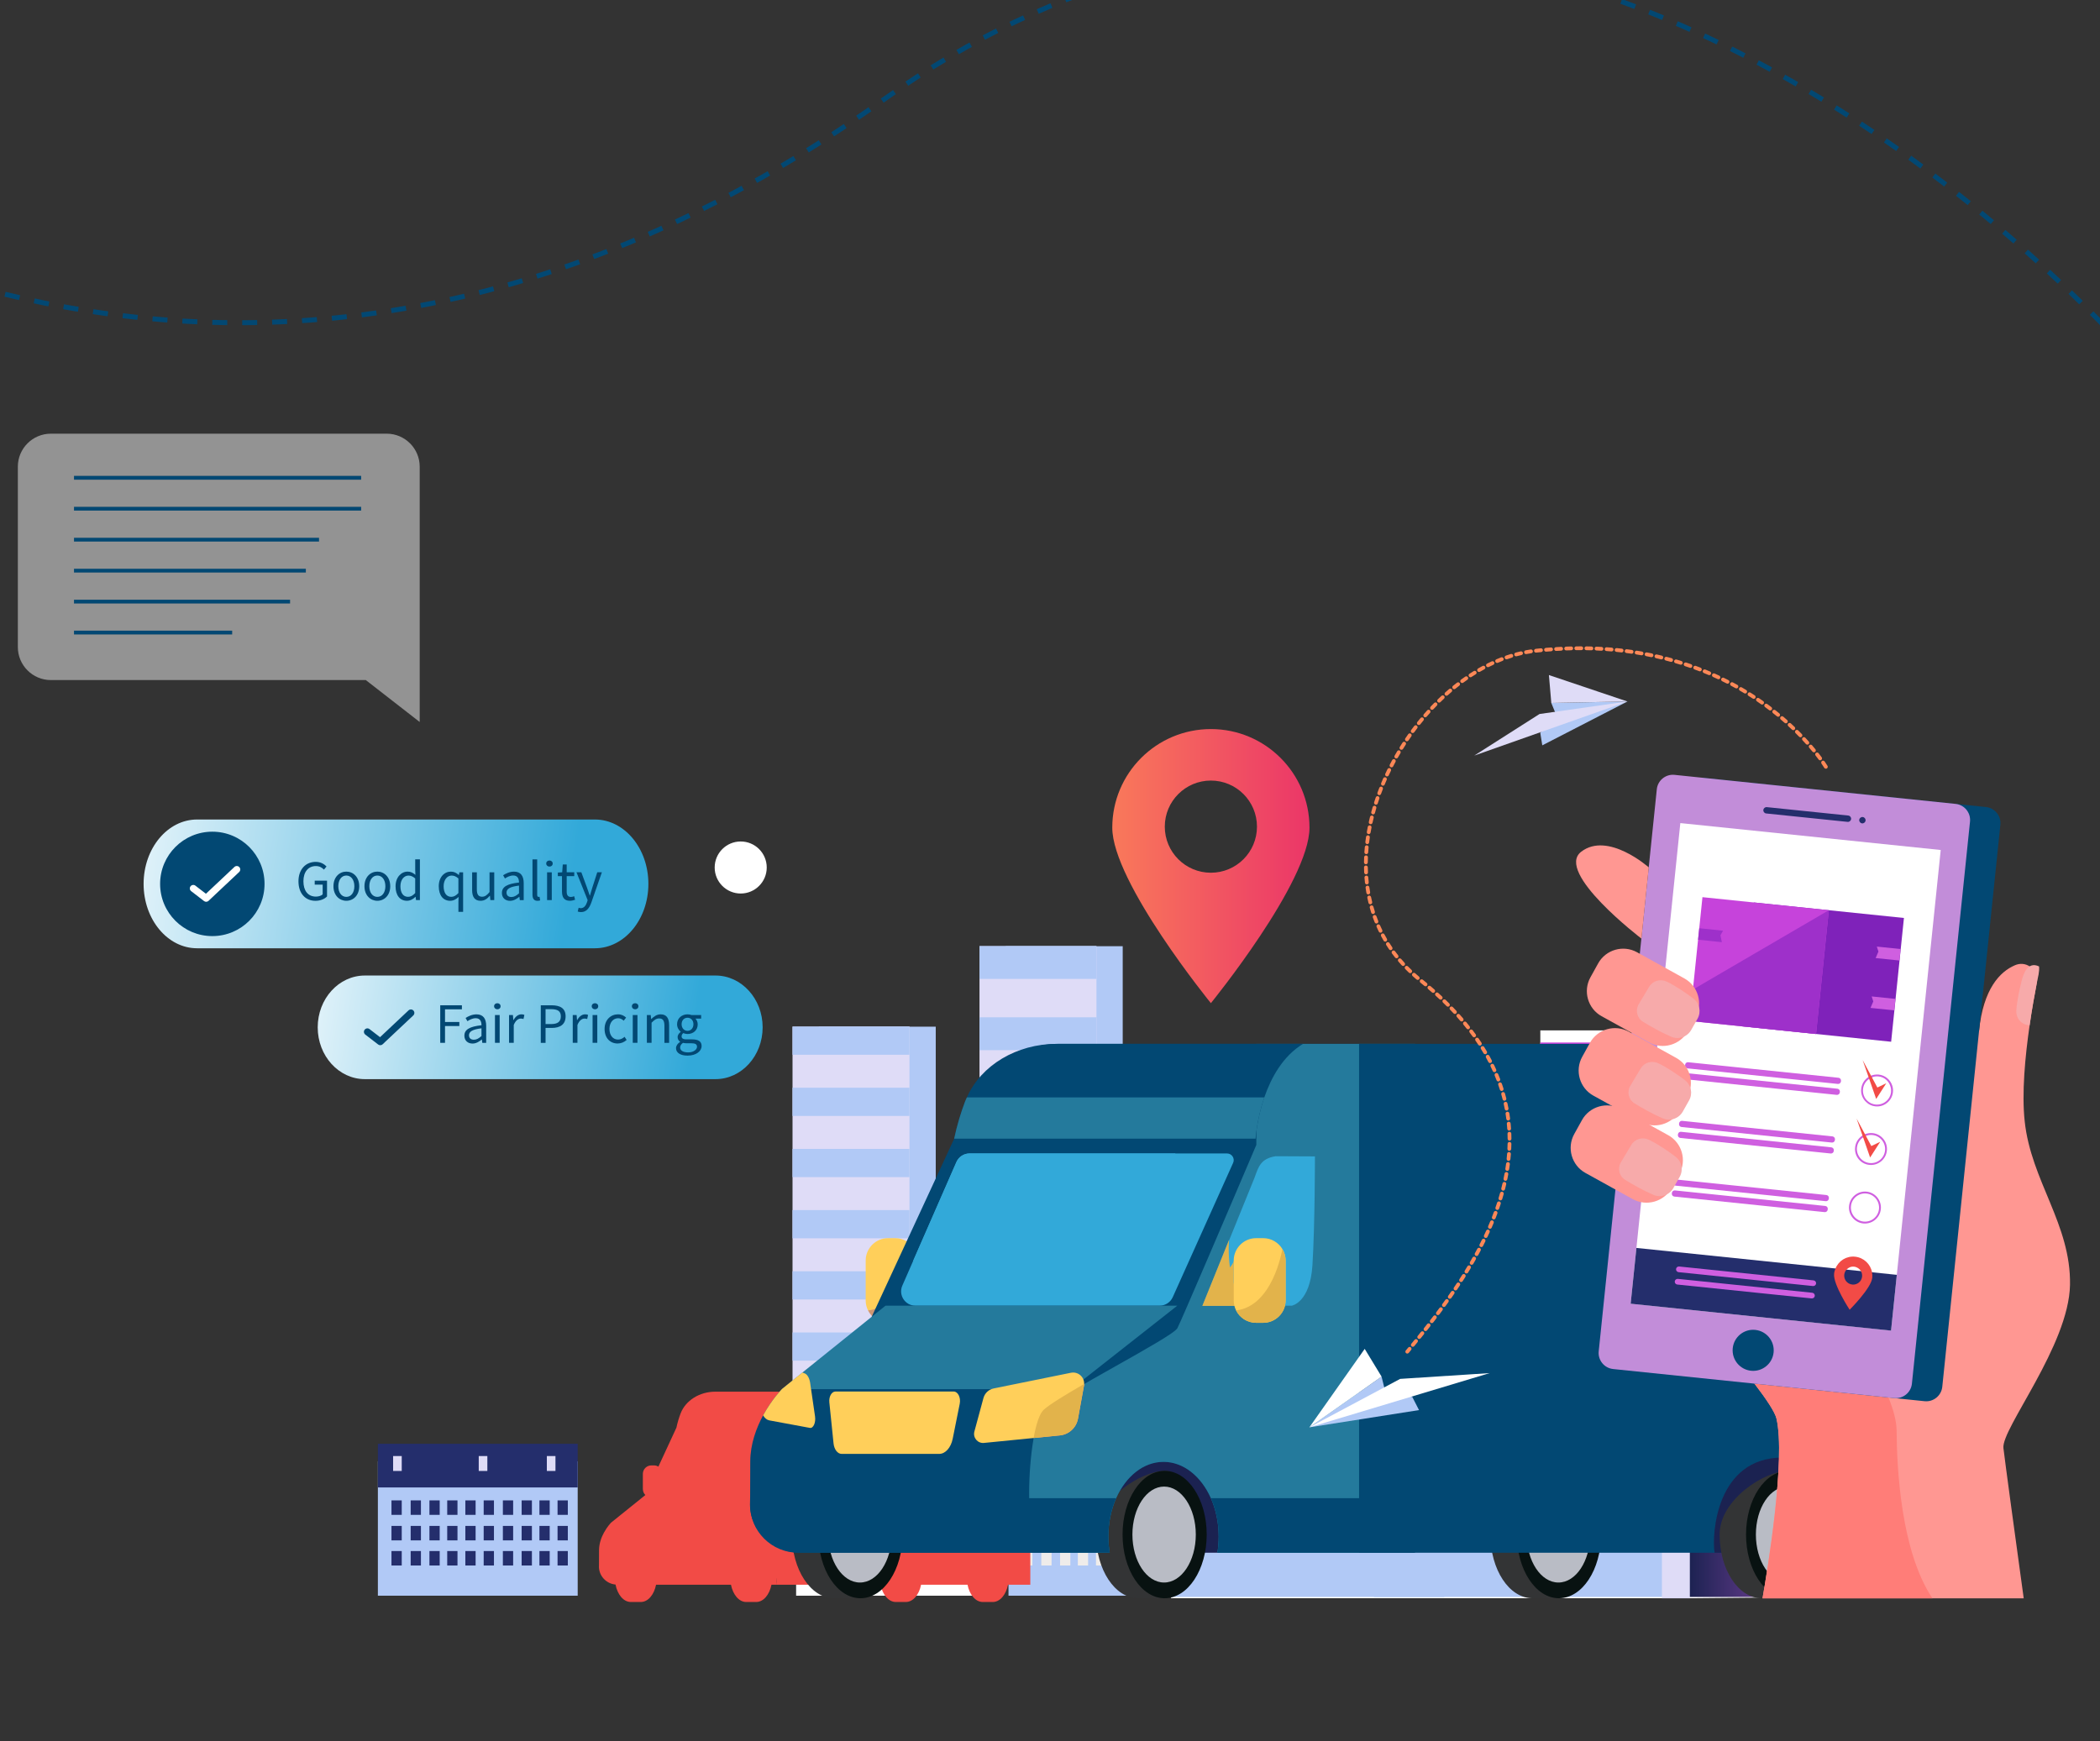 <?xml version="1.0" encoding="UTF-8"?>
<svg id="Layer_2" xmlns="http://www.w3.org/2000/svg" xmlns:xlink="http://www.w3.org/1999/xlink" viewBox="0 0 1688 1400">
  <rect x="0" y="0" width="1688" height="1400" fill="#333333" stroke="none"/>
  <defs>
    <style>
      .cls-1 {
        opacity: .47;
      }

      .cls-1, .cls-2 {
        fill: #fff;
      }

      .cls-3, .cls-4 {
        fill: #6615b2;
      }

      .cls-4 {
        opacity: .3;
      }

      .cls-5 {
        fill: url(#linear-gradient-2);
      }

      .cls-6 {
        fill: #dfdcf7;
      }

      .cls-7 {
        fill: #c643db;
      }

      .cls-8 {
        fill: #ff9792;
      }

      .cls-9 {
        fill: #1b2251;
      }

      .cls-10 {
        fill: #b1c9f6;
      }

      .cls-11 {
        fill: #c28dd9;
      }

      .cls-12 {
        fill: #ff7d78;
      }

      .cls-13 {
        fill: #f24b46;
      }

      .cls-14, .cls-15 {
        fill: none;
      }

      .cls-15 {
        stroke: #024873;
        stroke-dasharray: 12.03 12.03;
        stroke-miterlimit: 10;
        stroke-width: 4px;
      }

      .cls-16 {
        fill: #333435;
      }

      .cls-17 {
        opacity: .8;
      }

      .cls-18 {
        fill: #ffcf5a;
      }

      .cls-19 {
        fill: url(#_Áåçûìÿííûé_ãðàäèåíò_2);
      }

      .cls-20 {
        fill: #e2b34b;
      }

      .cls-21 {
        fill: #081211;
      }

      .cls-22 {
        fill: #32a9d9;
      }

      .cls-23 {
        fill: #247a9c;
      }

      .cls-24 {
        fill: #f7aaaa;
      }

      .cls-25 {
        fill: #fd8857;
      }

      .cls-26 {
        fill: #efecea;
      }

      .cls-27 {
        fill: #cf5fe0;
      }

      .cls-28 {
        fill: #b9bcc5;
      }

      .cls-29 {
        fill: #9e30ca;
      }

      .cls-30 {
        fill: url(#linear-gradient);
      }

      .cls-31 {
        fill: #242e6c;
      }

      .cls-32 {
        fill: #7f22ba;
      }

      .cls-33 {
        fill: url(#_Áåçûìÿííûé_ãðàäèåíò_8);
      }

      .cls-34 {
        clip-path: url(#clippath);
      }

      .cls-35 {
        fill: #024873;
      }
    </style>
    <clipPath id="clippath">
      <rect class="cls-14" width="1688" height="1400"/>
    </clipPath>
    <linearGradient id="_Áåçûìÿííûé_ãðàäèåíò_8" data-name="Áåçûìÿííûé ãðàäèåíò 8" x1="1323.22" y1="1230.62" x2="1474.93" y2="1230.62" gradientTransform="translate(2831.99) rotate(-180) scale(1 -1)" gradientUnits="userSpaceOnUse">
      <stop offset="0" stop-color="#cf5fe0"/>
      <stop offset="1" stop-color="#1b2251"/>
    </linearGradient>
    <linearGradient id="_Áåçûìÿííûé_ãðàäèåíò_2" data-name="Áåçûìÿííûé ãðàäèåíò 2" x1="894.06" y1="696.31" x2="1052.57" y2="696.31" gradientUnits="userSpaceOnUse">
      <stop offset="0" stop-color="#f9795a"/>
      <stop offset="1" stop-color="#eb3668"/>
    </linearGradient>
    <linearGradient id="linear-gradient" x1="-509.58" y1="964.86" x2="-107.72" y2="904.75" gradientTransform="translate(564 1636) scale(1 -1)" gradientUnits="userSpaceOnUse">
      <stop offset="0" stop-color="#fff"/>
      <stop offset="1" stop-color="#32a9d9"/>
    </linearGradient>
    <linearGradient id="linear-gradient-2" x1="-362.27" y1="844.84" x2="-8.26" y2="791.9" xlink:href="#linear-gradient"/>
  </defs>
  <g id="Layer_1-2" data-name="Layer_1">
    <g class="cls-34">
      <g>
        <path class="cls-2" d="M595.39,676.51c11.55,0,20.92,9.37,20.92,20.92s-9.37,20.92-20.92,20.92-20.92-9.37-20.92-20.92,9.37-20.92,20.92-20.92Z"/>
        <g>
          <g>
            <rect class="cls-10" x="808.43" y="760.7" width="94.01" height="457.17" transform="translate(1710.88 1978.58) rotate(180)"/>
            <rect class="cls-6" x="787.32" y="760.7" width="94.01" height="457.17" transform="translate(1668.65 1978.58) rotate(180)"/>
            <rect class="cls-10" x="787.32" y="760.58" width="93.99" height="26.42"/>
            <rect class="cls-10" x="787.32" y="817.88" width="93.99" height="26.42"/>
            <rect class="cls-7" x="787.32" y="875.18" width="93.99" height="26.42"/>
            <rect class="cls-7" x="787.32" y="932.47" width="93.99" height="26.42"/>
            <rect class="cls-7" x="787.32" y="989.77" width="93.99" height="26.42"/>
            <rect class="cls-7" x="787.32" y="1047.07" width="93.99" height="26.42"/>
            <rect class="cls-7" x="787.32" y="1104.36" width="93.99" height="26.42"/>
            <rect class="cls-7" x="787.32" y="1161.66" width="93.99" height="26.42"/>
          </g>
          <g>
            <rect class="cls-10" x="658.15" y="825.39" width="94.01" height="392.48" transform="translate(1410.31 2043.27) rotate(180)"/>
            <rect class="cls-6" x="637.03" y="825.39" width="94.01" height="392.48" transform="translate(1368.08 2043.27) rotate(180)"/>
            <rect class="cls-10" x="637.03" y="825.29" width="93.99" height="22.68"/>
            <rect class="cls-10" x="637.03" y="874.48" width="93.99" height="22.68"/>
            <rect class="cls-10" x="637.03" y="923.67" width="93.99" height="22.68"/>
            <rect class="cls-10" x="637.03" y="972.86" width="93.99" height="22.68"/>
            <rect class="cls-10" x="637.03" y="1022.05" width="93.99" height="22.68"/>
            <rect class="cls-10" x="637.03" y="1071.24" width="93.99" height="22.68"/>
            <rect class="cls-7" x="637.03" y="1120.42" width="93.99" height="22.68"/>
            <rect class="cls-7" x="637.03" y="1169.61" width="93.99" height="22.68"/>
          </g>
          <rect class="cls-27" x="913.96" y="1203.85" width="39.37" height="57.41"/>
          <path class="cls-2" d="M941.3,1125.54v159.38h417.02l2.84-.03,106.43-1c.09-.16.2-.34.32-.55.18-.31.38-.67.62-1.08.08-.15.17-.3.26-.46.32-.57.67-1.2,1.07-1.93.49-.89,1.03-1.9,1.63-3.02h0c2.24-4.2,5.21-10.02,8.58-17.25,1.11-2.37,2.25-4.9,3.44-7.57.47-1.07.94-2.15,1.42-3.26h0c.47-1.08.93-2.17,1.4-3.29.02-.04.03-.07.05-.11.32-.77.65-1.54.97-2.34.34-.81.68-1.63,1.02-2.46,1.74-4.28,3.52-8.82,5.29-13.62.05-.12.09-.25.14-.38h0c1.16-3.14,2.32-6.38,3.46-9.71.63-1.83,1.25-3.69,1.88-5.59.04-.11.08-.23.11-.35.27-.84.54-1.68.82-2.53.23-.71.46-1.43.68-2.15.47-1.48.93-2.98,1.39-4.49.59-1.94,1.18-3.92,1.75-5.91.78-2.71,1.54-5.47,2.28-8.27.22-.84.45-1.68.66-2.53.65-2.53,1.29-5.1,1.92-7.69.2-.83.4-1.67.59-2.51.12-.52.24-1.04.36-1.55.94-4.11,1.83-8.29,2.66-12.56.92-4.69,1.76-9.48,2.52-14.35.7-4.49,1.33-9.06,1.88-13.68.52-4.37.96-8.79,1.32-13.26.85-10.46,1.24-21.2,1.07-32.14-.29-19.05-2.28-38.7-6.57-58.59-.16-.73-.32-1.45-.48-2.17-1.06-4.74-2.25-9.48-3.58-14.23-1.01-3.62-2.1-7.25-3.28-10.87-.86-2.63-1.75-5.26-2.69-7.89-2.13-5.96-4.5-11.92-7.12-17.87h-2.23v-4.94c-14.23-30.7-35.2-61.11-65.05-89.87-.56-.54-1.12-1.07-1.67-1.61h-1.75v60.97h-53.96v-99.34h-59.54v64.49h-13.57v-76.99h-59.54v144.35h-75.3v84.17h-28.13v21.21h-64.62v-36.52h-37.1v-99.22h-45.83v183.17h-45.83Z"/>
          <rect class="cls-7" x="1238.09" y="838.12" width="59.57" height="14.71"/>
          <rect class="cls-7" x="1238.09" y="865.75" width="59.57" height="14.71"/>
          <rect class="cls-7" x="1238.09" y="890.61" width="59.57" height="14.71"/>
          <rect class="cls-7" x="1311.19" y="890.61" width="59.57" height="14.71"/>
          <rect class="cls-7" x="1311.19" y="865.75" width="59.57" height="14.71"/>
          <rect class="cls-7" x="1311.19" y="840.93" width="59.57" height="14.71"/>
          <rect class="cls-7" x="1238.09" y="914.71" width="132.68" height="14.71"/>
          <rect class="cls-7" x="1238.09" y="938.82" width="132.68" height="14.71"/>
          <rect class="cls-7" x="987.16" y="942.38" width="46.24" height="22.7"/>
          <rect class="cls-7" x="987.16" y="976.14" width="46.24" height="22.7"/>
          <rect class="cls-7" x="987.16" y="1009.9" width="46.24" height="22.7"/>
          <rect class="cls-7" x="987.16" y="1045.3" width="46.24" height="22.7"/>
          <rect class="cls-7" x="987.16" y="1079.59" width="46.24" height="22.7"/>
          <rect class="cls-7" x="987.16" y="1113.89" width="46.24" height="22.7"/>
          <rect class="cls-7" x="987.16" y="1149.77" width="46.24" height="22.7"/>
          <rect class="cls-7" x="1238.09" y="962.37" width="132.68" height="9.34"/>
          <rect class="cls-7" x="1032.75" y="942.38" width="17.05" height="99.21"/>
          <rect class="cls-7" x="1070.07" y="1041.59" width="34.29" height="36.52"/>
          <path class="cls-7" d="M1370.76,840.93v73.78s.02,14.71.02,14.71v10.8h11.82v-98.12c-.53-.39-1.06-.78-1.59-1.17h-10.24Z"/>
          <rect class="cls-7" x="1297.66" y="828.38" width="7.27" height="76.94"/>
          <g class="cls-17">
            <g>
              <g>
                <g>
                  <rect class="cls-7" x="1175.13" y="987.21" width="10.09" height="14.23"/>
                  <rect class="cls-7" x="1194.01" y="987.21" width="10.09" height="14.23"/>
                  <rect class="cls-7" x="1212.46" y="987.21" width="10.09" height="14.23"/>
                  <rect class="cls-7" x="1229.95" y="987.21" width="10.09" height="14.23"/>
                  <rect class="cls-7" x="1247.78" y="987.21" width="10.09" height="14.23"/>
                </g>
                <g>
                  <rect class="cls-7" x="1265.82" y="987.21" width="10.09" height="14.23"/>
                  <rect class="cls-7" x="1284.69" y="987.21" width="10.09" height="14.23"/>
                  <rect class="cls-7" x="1303.15" y="987.21" width="10.09" height="14.23"/>
                  <rect class="cls-7" x="1320.64" y="987.21" width="10.09" height="14.23"/>
                  <rect class="cls-7" x="1338.47" y="987.21" width="10.09" height="14.23"/>
                </g>
              </g>
              <g>
                <g>
                  <rect class="cls-7" x="1357.05" y="987.21" width="10.09" height="14.23"/>
                  <rect class="cls-7" x="1375.93" y="987.21" width="10.09" height="14.23"/>
                  <rect class="cls-7" x="1394.38" y="987.21" width="10.09" height="14.23"/>
                  <rect class="cls-7" x="1411.87" y="987.21" width="10.09" height="14.23"/>
                  <rect class="cls-7" x="1429.7" y="987.21" width="10.09" height="14.23"/>
                </g>
                <g>
                  <rect class="cls-7" x="1447.74" y="987.21" width="10.09" height="14.23"/>
                  <rect class="cls-7" x="1466.61" y="987.21" width="10.09" height="14.23"/>
                  <rect class="cls-7" x="1485.06" y="987.21" width="10.09" height="14.23"/>
                  <path class="cls-7" d="M1502.55,993.55v7.89h2.69c-.86-2.63-1.75-5.26-2.69-7.89Z"/>
                </g>
              </g>
            </g>
            <g>
              <g>
                <g>
                  <rect class="cls-7" x="1175.13" y="1012.31" width="10.09" height="14.23"/>
                  <rect class="cls-7" x="1194.01" y="1012.31" width="10.09" height="14.23"/>
                  <rect class="cls-7" x="1212.46" y="1012.31" width="10.09" height="14.23"/>
                  <rect class="cls-7" x="1229.95" y="1012.31" width="10.09" height="14.23"/>
                  <rect class="cls-7" x="1247.78" y="1012.31" width="10.09" height="14.23"/>
                </g>
                <g>
                  <rect class="cls-7" x="1265.82" y="1012.31" width="10.09" height="14.23"/>
                  <rect class="cls-7" x="1284.69" y="1012.31" width="10.09" height="14.23"/>
                  <rect class="cls-7" x="1303.15" y="1012.31" width="10.09" height="14.23"/>
                  <rect class="cls-7" x="1320.64" y="1012.31" width="10.09" height="14.23"/>
                  <rect class="cls-7" x="1338.47" y="1012.31" width="10.09" height="14.23"/>
                </g>
              </g>
              <g>
                <g>
                  <rect class="cls-7" x="1357.05" y="1012.31" width="10.09" height="14.23"/>
                  <rect class="cls-7" x="1375.93" y="1012.31" width="10.09" height="14.23"/>
                  <rect class="cls-7" x="1394.38" y="1012.31" width="10.09" height="14.23"/>
                  <rect class="cls-7" x="1411.87" y="1012.31" width="10.09" height="14.23"/>
                  <rect class="cls-7" x="1429.7" y="1012.31" width="10.09" height="14.23"/>
                </g>
                <g>
                  <rect class="cls-7" x="1447.74" y="1012.31" width="10.09" height="14.23"/>
                  <rect class="cls-7" x="1466.61" y="1012.31" width="10.09" height="14.23"/>
                  <rect class="cls-7" x="1485.06" y="1012.31" width="10.09" height="14.23"/>
                  <path class="cls-7" d="M1502.55,1012.31v14.23h9.55c-1.06-4.74-2.25-9.48-3.58-14.23h-5.97Z"/>
                </g>
              </g>
            </g>
            <g>
              <g>
                <g>
                  <rect class="cls-7" x="1175.13" y="1037.03" width="10.09" height="14.23"/>
                  <rect class="cls-7" x="1194.01" y="1037.03" width="10.09" height="14.23"/>
                  <rect class="cls-7" x="1212.46" y="1037.03" width="10.09" height="14.23"/>
                  <rect class="cls-7" x="1229.95" y="1037.03" width="10.09" height="14.23"/>
                  <rect class="cls-7" x="1247.78" y="1037.03" width="10.09" height="14.23"/>
                </g>
                <g>
                  <rect class="cls-7" x="1265.82" y="1037.03" width="10.09" height="14.23"/>
                  <rect class="cls-7" x="1284.69" y="1037.03" width="10.09" height="14.23"/>
                  <rect class="cls-7" x="1303.15" y="1037.03" width="10.09" height="14.23"/>
                  <rect class="cls-7" x="1320.64" y="1037.03" width="10.09" height="14.23"/>
                  <rect class="cls-7" x="1338.47" y="1037.03" width="10.09" height="14.23"/>
                </g>
              </g>
              <g>
                <g>
                  <rect class="cls-7" x="1357.05" y="1037.03" width="10.09" height="14.23"/>
                  <rect class="cls-7" x="1375.93" y="1037.03" width="10.09" height="14.23"/>
                  <rect class="cls-7" x="1394.38" y="1037.03" width="10.09" height="14.23"/>
                  <rect class="cls-7" x="1411.87" y="1037.03" width="10.09" height="14.23"/>
                  <rect class="cls-7" x="1429.7" y="1037.03" width="10.09" height="14.23"/>
                </g>
                <g>
                  <rect class="cls-7" x="1447.74" y="1037.03" width="10.09" height="14.23"/>
                  <rect class="cls-7" x="1466.61" y="1037.03" width="10.09" height="14.23"/>
                  <rect class="cls-7" x="1485.06" y="1037.03" width="10.09" height="14.23"/>
                  <rect class="cls-7" x="1502.56" y="1037.03" width="10.09" height="14.23"/>
                </g>
              </g>
            </g>
            <g>
              <g>
                <g>
                  <g>
                    <rect class="cls-7" x="1175.13" y="1063.3" width="10.09" height="14.23"/>
                    <rect class="cls-7" x="1194.01" y="1063.3" width="10.09" height="14.23"/>
                    <rect class="cls-7" x="1212.46" y="1063.3" width="10.09" height="14.23"/>
                    <rect class="cls-7" x="1229.95" y="1063.3" width="10.09" height="14.23"/>
                    <rect class="cls-7" x="1247.78" y="1063.3" width="10.09" height="14.23"/>
                  </g>
                  <g>
                    <rect class="cls-7" x="1265.82" y="1063.3" width="10.09" height="14.23"/>
                    <rect class="cls-7" x="1284.69" y="1063.3" width="10.09" height="14.23"/>
                    <rect class="cls-7" x="1303.15" y="1063.3" width="10.09" height="14.23"/>
                    <rect class="cls-7" x="1320.64" y="1063.3" width="10.09" height="14.23"/>
                    <rect class="cls-7" x="1338.47" y="1063.3" width="10.09" height="14.23"/>
                  </g>
                </g>
                <g>
                  <g>
                    <rect class="cls-7" x="1357.05" y="1063.3" width="10.09" height="14.23"/>
                    <rect class="cls-7" x="1375.93" y="1063.3" width="10.09" height="14.23"/>
                    <rect class="cls-7" x="1394.38" y="1063.3" width="10.09" height="14.23"/>
                    <rect class="cls-7" x="1411.87" y="1063.3" width="10.09" height="14.23"/>
                    <rect class="cls-7" x="1429.7" y="1063.3" width="10.09" height="14.23"/>
                  </g>
                  <g>
                    <rect class="cls-7" x="1447.74" y="1063.3" width="10.09" height="14.23"/>
                    <rect class="cls-7" x="1466.61" y="1063.3" width="10.09" height="14.23"/>
                    <rect class="cls-7" x="1485.06" y="1063.3" width="10.09" height="14.23"/>
                    <rect class="cls-7" x="1502.56" y="1063.3" width="10.09" height="14.23"/>
                  </g>
                </g>
              </g>
              <g>
                <g>
                  <g>
                    <rect class="cls-7" x="1175.13" y="1088.4" width="10.09" height="14.23"/>
                    <rect class="cls-7" x="1194.01" y="1088.4" width="10.09" height="14.23"/>
                    <rect class="cls-7" x="1212.46" y="1088.4" width="10.09" height="14.23"/>
                    <rect class="cls-7" x="1229.95" y="1088.4" width="10.09" height="14.23"/>
                    <rect class="cls-7" x="1247.78" y="1088.4" width="10.09" height="14.23"/>
                  </g>
                  <g>
                    <rect class="cls-7" x="1265.82" y="1088.4" width="10.09" height="14.23"/>
                    <rect class="cls-7" x="1284.69" y="1088.4" width="10.09" height="14.23"/>
                    <rect class="cls-7" x="1303.15" y="1088.4" width="10.09" height="14.23"/>
                    <rect class="cls-7" x="1320.64" y="1088.4" width="10.09" height="14.23"/>
                    <rect class="cls-7" x="1338.47" y="1088.4" width="10.09" height="14.23"/>
                  </g>
                </g>
                <g>
                  <g>
                    <rect class="cls-7" x="1357.05" y="1088.4" width="10.09" height="14.23"/>
                    <rect class="cls-7" x="1375.93" y="1088.4" width="10.09" height="14.23"/>
                    <rect class="cls-7" x="1394.38" y="1088.4" width="10.09" height="14.23"/>
                    <rect class="cls-7" x="1411.87" y="1088.4" width="10.09" height="14.23"/>
                    <rect class="cls-7" x="1429.7" y="1088.4" width="10.09" height="14.23"/>
                  </g>
                  <g>
                    <rect class="cls-7" x="1447.74" y="1088.4" width="10.09" height="14.23"/>
                    <rect class="cls-7" x="1466.61" y="1088.4" width="10.09" height="14.23"/>
                    <rect class="cls-7" x="1485.06" y="1088.4" width="10.09" height="14.23"/>
                    <rect class="cls-7" x="1502.56" y="1088.4" width="10.09" height="14.23"/>
                  </g>
                </g>
              </g>
              <g>
                <g>
                  <g>
                    <rect class="cls-7" x="1175.13" y="1113.12" width="10.09" height="14.23"/>
                    <rect class="cls-7" x="1194.01" y="1113.12" width="10.09" height="14.23"/>
                    <rect class="cls-7" x="1212.46" y="1113.12" width="10.09" height="14.23"/>
                    <rect class="cls-7" x="1229.95" y="1113.12" width="10.09" height="14.23"/>
                    <rect class="cls-7" x="1247.78" y="1113.12" width="10.09" height="14.23"/>
                  </g>
                  <g>
                    <rect class="cls-7" x="1265.82" y="1113.12" width="10.09" height="14.23"/>
                    <rect class="cls-7" x="1284.69" y="1113.12" width="10.09" height="14.23"/>
                    <rect class="cls-7" x="1303.15" y="1113.12" width="10.09" height="14.23"/>
                    <rect class="cls-7" x="1320.64" y="1113.12" width="10.09" height="14.23"/>
                    <rect class="cls-7" x="1338.47" y="1113.12" width="10.09" height="14.23"/>
                  </g>
                </g>
                <g>
                  <g>
                    <rect class="cls-7" x="1357.05" y="1113.12" width="10.09" height="14.23"/>
                    <rect class="cls-7" x="1375.93" y="1113.12" width="10.09" height="14.23"/>
                    <rect class="cls-7" x="1394.38" y="1113.12" width="10.09" height="14.23"/>
                    <rect class="cls-7" x="1411.87" y="1113.12" width="10.09" height="14.23"/>
                    <rect class="cls-7" x="1429.7" y="1113.12" width="10.09" height="14.23"/>
                  </g>
                  <g>
                    <rect class="cls-7" x="1447.74" y="1113.12" width="10.09" height="14.23"/>
                    <rect class="cls-7" x="1466.61" y="1113.12" width="10.09" height="14.23"/>
                    <rect class="cls-7" x="1485.06" y="1113.12" width="10.09" height="14.23"/>
                    <rect class="cls-7" x="1502.56" y="1113.12" width="10.09" height="14.23"/>
                  </g>
                </g>
              </g>
            </g>
          </g>
          <rect class="cls-10" x="1104.37" y="1157.69" width="233.93" height="126.2"/>
          <rect class="cls-10" x="926.98" y="1220.79" width="233.93" height="63.1"/>
          <path class="cls-33" d="M1357.05,1177.35v106.54h110.53c.09-.16.2-.34.32-.55.18-.31.38-.67.62-1.08.08-.15.17-.3.26-.46.32-.57.67-1.2,1.07-1.93.49-.89,1.03-1.9,1.63-3.02h0c2.24-4.2,5.21-10.02,8.58-17.25,1.11-2.37,2.25-4.9,3.44-7.57.47-1.07.94-2.15,1.42-3.26h0c.47-1.08.93-2.17,1.4-3.29.02-.04.03-.07.05-.11.32-.77.65-1.54.97-2.34.34-.81.68-1.63,1.02-2.46,1.74-4.28,3.52-8.82,5.29-13.62.05-.12.09-.25.14-.38h0c1.16-3.14,2.32-6.38,3.46-9.71.63-1.83,1.25-3.69,1.88-5.59.04-.11.08-.23.11-.35.27-.84.54-1.68.82-2.53.23-.71.46-1.43.68-2.15.47-1.48.93-2.98,1.39-4.49.59-1.94,1.18-3.92,1.75-5.91.78-2.71,1.54-5.47,2.28-8.27.22-.84.45-1.68.66-2.53.65-2.53,1.29-5.1,1.92-7.69h-151.71Z"/>
          <rect class="cls-2" x="1119.99" y="1172.47" width="43.59" height="23.37"/>
          <rect class="cls-2" x="1175.94" y="1172.47" width="43.59" height="23.37"/>
          <rect class="cls-2" x="1230.82" y="1172.47" width="43.58" height="23.37"/>
          <rect class="cls-2" x="1284.65" y="1172.47" width="43.59" height="23.37"/>
          <rect class="cls-6" x="1335.87" y="1157.69" width="22.45" height="127.29"/>
          <rect class="cls-27" x="996.36" y="932.5" width="1.22" height="9.88"/>
          <rect class="cls-27" x="1040.05" y="932.5" width="1.22" height="9.88"/>
          <path class="cls-2" d="M1486.34,1132.7v112.77s.03-.07.05-.11c.32-.77.65-1.54.97-2.34.34-.81.68-1.63,1.02-2.46,1.74-4.28,3.52-8.82,5.29-13.62.05-.12.09-.25.14-.38h0c1.16-3.14,2.32-6.38,3.46-9.71.63-1.83,1.25-3.69,1.88-5.59.04-.11.08-.23.11-.35.27-.84.54-1.68.82-2.53.23-.71.46-1.43.68-2.15.47-1.48.93-2.98,1.39-4.49.59-1.94,1.18-3.92,1.75-5.91.78-2.71,1.54-5.47,2.28-8.27.22-.84.45-1.68.66-2.53.65-2.53,1.29-5.1,1.92-7.69.2-.83.4-1.67.59-2.51.12-.52.24-1.04.36-1.55.94-4.11,1.83-8.29,2.66-12.56.92-4.69,1.76-9.48,2.52-14.35.7-4.49,1.33-9.06,1.88-13.68h-30.43Z"/>
          <g>
            <path class="cls-2" d="M1486.34,1174.85v70.63s.03-.07.05-.11c.32-.77.65-1.54.97-2.34.34-.81.68-1.63,1.02-2.46,1.74-4.28,3.52-8.82,5.29-13.62.05-.12.09-.25.14-.38h0c1.16-3.14,2.32-6.38,3.46-9.71.63-1.83,1.25-3.69,1.88-5.59.04-.11.08-.23.11-.35.27-.84.54-1.68.82-2.53.23-.71.46-1.43.68-2.15.47-1.48.93-2.98,1.39-4.49.59-1.94,1.18-3.92,1.75-5.91.78-2.71,1.54-5.47,2.28-8.27.22-.84.45-1.68.66-2.53.65-2.53,1.29-5.1,1.92-7.69.2-.83.4-1.67.59-2.51h-23.02Z"/>
            <path class="cls-7" d="M1486.34,1160.73v35.11h17.57c.78-2.71,1.54-5.47,2.28-8.27.22-.84.45-1.68.66-2.53.65-2.53,1.29-5.1,1.92-7.69.2-.83.4-1.67.59-2.51.12-.52.24-1.04.36-1.55.94-4.11,1.83-8.29,2.66-12.56h-26.04Z"/>
            <path class="cls-7" d="M1497.27,1206.25v10.62c.63-1.83,1.25-3.69,1.88-5.59.04-.11.08-.23.11-.35.27-.84.54-1.68.82-2.53.23-.71.46-1.43.68-2.15h-3.49Z"/>
            <rect class="cls-6" x="1498.59" y="1170.6" width="6.93" height="11.99"/>
          </g>
          <g>
            <rect class="cls-10" x="810.64" y="1174.85" width="160.62" height="108.02"/>
            <rect class="cls-7" x="810.64" y="1160.73" width="160.62" height="35.11"/>
            <g>
              <g>
                <g>
                  <rect class="cls-7" x="821.58" y="1206.25" width="8.25" height="11.63"/>
                  <rect class="cls-7" x="837" y="1206.25" width="8.25" height="11.63"/>
                  <rect class="cls-7" x="852.09" y="1206.25" width="8.25" height="11.63"/>
                  <rect class="cls-7" x="866.38" y="1206.25" width="8.25" height="11.63"/>
                  <rect class="cls-7" x="880.96" y="1206.25" width="8.25" height="11.63"/>
                </g>
                <g>
                  <rect class="cls-7" x="895.7" y="1206.25" width="8.25" height="11.63"/>
                  <rect class="cls-7" x="911.12" y="1206.25" width="8.25" height="11.63"/>
                  <rect class="cls-7" x="926.2" y="1206.25" width="8.25" height="11.63"/>
                  <rect class="cls-7" x="940.5" y="1206.25" width="8.25" height="11.63"/>
                  <rect class="cls-7" x="955.08" y="1206.25" width="8.25" height="11.63"/>
                </g>
              </g>
              <g>
                <g>
                  <rect class="cls-7" x="821.58" y="1226.77" width="8.25" height="11.63"/>
                  <rect class="cls-7" x="837" y="1226.77" width="8.25" height="11.63"/>
                  <rect class="cls-7" x="852.09" y="1226.77" width="8.25" height="11.63"/>
                  <rect class="cls-7" x="866.38" y="1226.77" width="8.25" height="11.63"/>
                  <rect class="cls-7" x="880.96" y="1226.77" width="8.25" height="11.63"/>
                </g>
                <g>
                  <rect class="cls-7" x="895.7" y="1226.77" width="8.25" height="11.63"/>
                  <rect class="cls-7" x="911.12" y="1226.77" width="8.25" height="11.63"/>
                  <rect class="cls-7" x="926.2" y="1226.77" width="8.25" height="11.63"/>
                  <rect class="cls-7" x="940.5" y="1226.77" width="8.25" height="11.63"/>
                  <rect class="cls-7" x="955.08" y="1226.77" width="8.25" height="11.63"/>
                </g>
              </g>
              <g>
                <g>
                  <rect class="cls-26" x="821.58" y="1246.97" width="8.25" height="11.63"/>
                  <rect class="cls-26" x="837" y="1246.97" width="8.25" height="11.63"/>
                  <rect class="cls-26" x="852.09" y="1246.97" width="8.25" height="11.63"/>
                  <rect class="cls-26" x="866.38" y="1246.97" width="8.25" height="11.63"/>
                  <rect class="cls-26" x="880.96" y="1246.97" width="8.25" height="11.63"/>
                </g>
                <g>
                  <rect class="cls-7" x="895.7" y="1246.97" width="8.25" height="11.63"/>
                  <rect class="cls-7" x="911.12" y="1246.97" width="8.25" height="11.63"/>
                  <rect class="cls-7" x="926.2" y="1246.97" width="8.25" height="11.63"/>
                  <rect class="cls-7" x="940.5" y="1246.97" width="8.25" height="11.63"/>
                  <rect class="cls-7" x="955.08" y="1246.97" width="8.25" height="11.63"/>
                </g>
              </g>
            </g>
            <rect class="cls-6" x="822.9" y="1170.6" width="6.93" height="11.99"/>
            <rect class="cls-6" x="891.72" y="1170.6" width="6.93" height="11.99"/>
            <rect class="cls-6" x="946.46" y="1170.6" width="6.93" height="11.99"/>
          </g>
          <g>
            <rect class="cls-2" x="639.93" y="1174.85" width="160.62" height="108.02"/>
            <rect class="cls-7" x="639.93" y="1160.73" width="160.62" height="35.11"/>
            <g>
              <g>
                <g>
                  <rect class="cls-7" x="650.87" y="1206.25" width="8.25" height="11.63"/>
                  <rect class="cls-7" x="666.3" y="1206.25" width="8.25" height="11.63"/>
                  <rect class="cls-7" x="681.38" y="1206.25" width="8.25" height="11.63"/>
                  <rect class="cls-7" x="695.68" y="1206.25" width="8.25" height="11.63"/>
                  <rect class="cls-7" x="710.25" y="1206.25" width="8.25" height="11.63"/>
                </g>
                <g>
                  <rect class="cls-7" x="724.99" y="1206.25" width="8.25" height="11.63"/>
                  <rect class="cls-7" x="740.42" y="1206.25" width="8.25" height="11.63"/>
                  <rect class="cls-7" x="755.5" y="1206.25" width="8.25" height="11.63"/>
                  <rect class="cls-7" x="769.79" y="1206.25" width="8.25" height="11.63"/>
                  <rect class="cls-7" x="784.37" y="1206.25" width="8.25" height="11.63"/>
                </g>
              </g>
              <g>
                <g>
                  <rect class="cls-7" x="650.87" y="1226.77" width="8.25" height="11.63"/>
                  <rect class="cls-7" x="666.3" y="1226.77" width="8.25" height="11.63"/>
                  <rect class="cls-7" x="681.38" y="1226.77" width="8.25" height="11.63"/>
                  <rect class="cls-7" x="695.68" y="1226.77" width="8.25" height="11.63"/>
                  <rect class="cls-7" x="710.25" y="1226.77" width="8.25" height="11.63"/>
                </g>
                <g>
                  <rect class="cls-7" x="724.99" y="1226.77" width="8.25" height="11.63"/>
                  <rect class="cls-7" x="740.42" y="1226.77" width="8.25" height="11.63"/>
                  <rect class="cls-7" x="755.5" y="1226.77" width="8.25" height="11.63"/>
                  <rect class="cls-7" x="769.79" y="1226.77" width="8.25" height="11.63"/>
                  <rect class="cls-7" x="784.37" y="1226.77" width="8.25" height="11.63"/>
                </g>
              </g>
              <g>
                <g>
                  <rect class="cls-7" x="650.87" y="1246.97" width="8.25" height="11.63"/>
                  <rect class="cls-7" x="666.3" y="1246.97" width="8.25" height="11.63"/>
                  <rect class="cls-7" x="681.38" y="1246.97" width="8.25" height="11.63"/>
                  <rect class="cls-7" x="695.68" y="1246.97" width="8.25" height="11.63"/>
                  <rect class="cls-7" x="710.25" y="1246.97" width="8.25" height="11.63"/>
                </g>
                <g>
                  <rect class="cls-7" x="724.99" y="1246.97" width="8.25" height="11.63"/>
                  <rect class="cls-7" x="740.42" y="1246.97" width="8.25" height="11.63"/>
                  <rect class="cls-7" x="755.5" y="1246.97" width="8.25" height="11.63"/>
                  <rect class="cls-7" x="769.79" y="1246.97" width="8.25" height="11.63"/>
                  <rect class="cls-7" x="784.37" y="1246.97" width="8.25" height="11.63"/>
                </g>
              </g>
            </g>
            <rect class="cls-6" x="652.19" y="1170.6" width="6.93" height="11.99"/>
            <rect class="cls-6" x="721.01" y="1170.6" width="6.93" height="11.99"/>
            <rect class="cls-6" x="775.75" y="1170.6" width="6.93" height="11.99"/>
          </g>
          <g>
            <rect class="cls-10" x="303.74" y="1174.85" width="160.62" height="108.02"/>
            <rect class="cls-31" x="303.74" y="1160.73" width="160.62" height="35.11"/>
            <g>
              <g>
                <g>
                  <rect class="cls-31" x="314.67" y="1206.25" width="8.25" height="11.63"/>
                  <rect class="cls-31" x="330.1" y="1206.25" width="8.25" height="11.63"/>
                  <rect class="cls-31" x="345.18" y="1206.25" width="8.25" height="11.63"/>
                  <rect class="cls-31" x="359.48" y="1206.25" width="8.25" height="11.63"/>
                  <rect class="cls-31" x="374.05" y="1206.25" width="8.25" height="11.63"/>
                </g>
                <g>
                  <rect class="cls-31" x="388.79" y="1206.25" width="8.25" height="11.63"/>
                  <rect class="cls-31" x="404.22" y="1206.25" width="8.25" height="11.63"/>
                  <rect class="cls-31" x="419.3" y="1206.25" width="8.25" height="11.63"/>
                  <rect class="cls-31" x="433.6" y="1206.25" width="8.25" height="11.63"/>
                  <rect class="cls-31" x="448.17" y="1206.25" width="8.25" height="11.63"/>
                </g>
              </g>
              <g>
                <g>
                  <rect class="cls-31" x="314.67" y="1226.77" width="8.25" height="11.63"/>
                  <rect class="cls-31" x="330.1" y="1226.77" width="8.25" height="11.63"/>
                  <rect class="cls-31" x="345.18" y="1226.77" width="8.25" height="11.63"/>
                  <rect class="cls-31" x="359.48" y="1226.77" width="8.25" height="11.63"/>
                  <rect class="cls-31" x="374.05" y="1226.77" width="8.25" height="11.63"/>
                </g>
                <g>
                  <rect class="cls-31" x="388.79" y="1226.77" width="8.25" height="11.63"/>
                  <rect class="cls-31" x="404.22" y="1226.77" width="8.25" height="11.63"/>
                  <rect class="cls-31" x="419.3" y="1226.77" width="8.25" height="11.63"/>
                  <rect class="cls-31" x="433.6" y="1226.77" width="8.25" height="11.63"/>
                  <rect class="cls-31" x="448.17" y="1226.77" width="8.25" height="11.63"/>
                </g>
              </g>
              <g>
                <g>
                  <rect class="cls-31" x="314.67" y="1246.97" width="8.25" height="11.63"/>
                  <rect class="cls-31" x="330.1" y="1246.97" width="8.25" height="11.63"/>
                  <rect class="cls-31" x="345.18" y="1246.97" width="8.25" height="11.63"/>
                  <rect class="cls-31" x="359.48" y="1246.97" width="8.25" height="11.63"/>
                  <rect class="cls-31" x="374.05" y="1246.97" width="8.25" height="11.63"/>
                </g>
                <g>
                  <rect class="cls-31" x="388.79" y="1246.97" width="8.25" height="11.63"/>
                  <rect class="cls-31" x="404.22" y="1246.97" width="8.25" height="11.63"/>
                  <rect class="cls-31" x="419.3" y="1246.97" width="8.25" height="11.63"/>
                  <rect class="cls-31" x="433.6" y="1246.97" width="8.25" height="11.63"/>
                  <rect class="cls-31" x="448.17" y="1246.97" width="8.25" height="11.63"/>
                </g>
              </g>
            </g>
            <rect class="cls-6" x="315.99" y="1170.6" width="6.93" height="11.99"/>
            <rect class="cls-6" x="384.81" y="1170.6" width="6.93" height="11.99"/>
            <rect class="cls-6" x="439.56" y="1170.6" width="6.93" height="11.99"/>
          </g>
        </g>
        <path class="cls-13" d="M481.46,1259.35c0-.64,0-1.28.02-1.93,0-3.92.02-7.92.04-11.24.04-5.34,1.87-10.21,3.93-14.01,2.68-4.9,5.7-7.99,5.7-7.99l6.29-5.08,21.12-17,.12-.26c-.49-.5-.92-1.05-1.23-1.68-.46-.92-.72-1.96-.72-3.04v-12.18c0-3.74,3.06-6.82,6.82-6.82h2.18c1.27,0,2.45.36,3.48.98l14.5-31.32c.88-4.18,2.06-7.99,3.34-11.38,3.96-10.44,15.18-17.55,27.95-17.55h109.21s0,0,0,0v.18h143.96v155.02h-17.91c-1.58,8.01-6.43,13.89-12.24,13.89h-8.07c-5.81,0-10.66-5.88-12.24-13.89h-37.34c-1.58,8.01-6.43,13.89-12.24,13.89h-8.07c-5.81,0-10.66-5.88-12.24-13.89h-83.86c.28-1.59.4-3.24.4-4.95,0-.12-.03-.23-.04-.36l-.37,5.31h-3.84c-1.58,8.01-6.43,13.89-12.24,13.89h-8.07c-5.81,0-10.66-5.88-12.24-13.89h-60.21c-1.58,8.01-6.43,13.89-12.24,13.89h-8.07c-5.84,0-10.71-5.94-12.27-14.03-7.47-.68-13.36-6.9-13.34-14.57Z"/>
        <g>
          <g>
            <path class="cls-18" d="M695.85,1013.41v32.09c0,2.85.68,5.61,1.89,8.02,2.95,5.9,9.09,9.96,16.09,9.96h5.75c9.86,0,17.98-8.07,17.98-17.98v-32.09c0-3.38-.97-6.52-2.61-9.23v-.05c-3.19-5.22-8.89-8.7-15.37-8.7h-5.75c-9.91,0-17.98,8.12-17.98,17.98Z"/>
            <path class="cls-4" d="M697.74,1053.52c2.95,5.9,9.09,9.96,16.09,9.96h5.75c9.86,0,17.98-8.07,17.98-17.98v-32.09c0-3.38-.97-6.52-2.61-9.23-.34,1.98-7.98,46.01-37.22,49.35Z"/>
          </g>
          <polygon class="cls-9" points="980.9 1248.31 892.02 1248.31 892.02 1158.6 984.74 1158.6 980.9 1248.31"/>
          <path class="cls-35" d="M700.65,1058.69l436.65,10.77v-230.26h-286.73c-27.33,0-52.37,15.3-64.83,39.63l-18.76,36.62-66.32,143.24Z"/>
          <g>
            <path class="cls-16" d="M948.7,1233.71c0,24.35-12.56,51.21-12.56,51.21h-21.26c-18.68,0-33.82-22.93-33.82-51.21s36.41-51.21,55.09-51.21,12.56,22.93,12.56,51.21Z"/>
            <ellipse class="cls-21" cx="936.14" cy="1233.71" rx="33.82" ry="51.21"/>
            <ellipse class="cls-28" cx="935.72" cy="1233.71" rx="25.48" ry="38.57"/>
          </g>
          <g>
            <path class="cls-16" d="M704.22,1233.71c0,24.35-12.56,51.21-12.56,51.21h-21.26c-18.68,0-33.82-22.93-33.82-51.21s36.41-51.21,55.09-51.21,12.56,22.93,12.56,51.21Z"/>
            <path class="cls-21" d="M725.48,1233.71c0,28.28-15.14,51.21-33.82,51.21s-33.82-22.93-33.82-51.21,15.14-51.21,33.82-51.21,33.82,22.93,33.82,51.21Z"/>
            <ellipse class="cls-28" cx="691.23" cy="1233.71" rx="25.48" ry="38.57"/>
          </g>
          <g>
            <path class="cls-16" d="M1265.66,1233.71c0,24.35-12.56,51.21-12.56,51.21h-21.26c-18.68,0-33.82-22.93-33.82-51.21s36.41-51.21,55.09-51.21,12.56,22.93,12.56,51.21Z"/>
            <path class="cls-21" d="M1286.92,1233.71c0,28.28-15.14,51.21-33.82,51.21s-33.82-22.93-33.82-51.21,15.14-51.21,33.82-51.21,33.82,22.93,33.82,51.21Z"/>
            <path class="cls-28" d="M1278.15,1233.71c0,21.3-11.41,38.57-25.48,38.57s-25.48-17.27-25.48-38.57,11.41-38.57,25.48-38.57,25.48,17.27,25.48,38.57Z"/>
          </g>
          <path class="cls-35" d="M602.89,1209.54c-.05,21.41,17.3,38.76,38.67,38.76h250.46c-.73-4.2-1.11-8.55-1.11-13.05,0-33.11,19.86-59.98,44.32-59.98s44.37,26.87,44.37,59.98c0,4.49-.34,8.85-1.06,13.05h146.35s5.9-65.35,5.17-98.12c-.58-28.52-.58-84.39,1.11-98.02,0-2.03-141.13-2.27-176.75-2.42-4.83-.05-7.73-.05-8.02-.05l-.48.34-.53.39c-6.57,4.59-43.4,30.4-66.26,45.53-20.16,13.29-168.92,18.71-227.26,20.35-14.5.39-23.44.53-23.44.53,0,0-7.97,8.17-15.03,21.07-5.41,10.01-10.25,22.86-10.34,36.93-.05,8.75-.1,19.28-.1,29.63-.05,1.69-.05,3.38-.05,5.08Z"/>
          <path class="cls-22" d="M735.86,1049.71h196.23c4.54,0,8.65-2.66,10.54-6.77l48.58-108.07c1.59-3.53-1.02-7.54-4.88-7.54h-207.01c-4.54,0-8.7,2.71-10.54,6.91l-34.8,79.51-8.7,19.87c-3.29,7.59,2.27,16.09,10.58,16.09Z"/>
          <path class="cls-23" d="M827.25,1204.47c.05,3.38.19,6.57.39,9.43,1.4,18.8,20.3,34.41,20.3,34.41h44.08c-.73-4.2-1.11-8.55-1.11-13.05,0-11.26,2.32-21.8,6.28-30.79,7.78-17.5,21.89-29.19,38.04-29.19s30.3,11.7,38.09,29.19c3.96,8.99,6.28,19.53,6.28,30.79,0,4.49-.34,8.85-1.06,13.05h158.77v-409.09h-127.45v81.2s-38.23,89.8-55.44,129.34c-4.25,9.86-7.25,16.58-8.02,18.03-3.82,7.3-92.65,52.25-107.35,65.49-8.17,7.35-12.23,45.53-11.79,71.19Z"/>
          <path class="cls-22" d="M1008.43,946.77l-41.8,102.95h71.72s14.71-2.46,16.6-32.53c2.01-32.1,2.01-87.49,2.01-87.49l-31.48-.15c-12,1.81-13.88,8.4-17.05,17.22Z"/>
          <polygon class="cls-23" points="628.41 1116.84 860.99 1116.84 945.91 1050.04 946.39 1049.71 711.79 1049.71 644.99 1103.45 628.41 1116.84"/>
          <path class="cls-18" d="M613.38,1137.91c1.35,2.22,3.09,3.67,4.98,4.01l32.62,6.04c2.76.53,4.88-4.25,4.16-9.18l-3.19-21.94-.1-.53-.63-4.5c-.58-3.87-2.27-6.81-4.35-7.64l-1.89-.72-16.58,13.39s-7.97,8.17-15.03,21.07Z"/>
          <path class="cls-3" d="M830.88,1156.09l21.02-2.08c7.35-.72,13.29-6.23,14.6-13.48l4.83-26.58c.1-.43.15-.82.1-1.26-14.98,8.6-27.6,16.29-32.38,20.59-3.48,3.14-6.23,11.84-8.17,22.81Z"/>
          <path class="cls-18" d="M790.96,1160.05l39.87-3.96h.05l21.02-2.08c7.35-.72,13.29-6.23,14.6-13.48l4.83-26.58c.1-.43.15-.82.1-1.26v-.05c.24-5.61-4.88-10.15-10.63-8.99l-62.11,12.61c-3.96.82-7.1,3.77-8.17,7.64l-7.3,26.97c-1.35,4.93,2.66,9.71,7.73,9.18Z"/>
          <path class="cls-35" d="M766.95,915.45h242.3s.94-15.5,7.02-33.21c5.41-15.64,14.77-33.08,31.14-43.03h-197.99c-32.27,0-60.87,17.24-72.23,43.03-.53,1.07-1,2.14-1.4,3.21-3.41,8.95-6.48,18.98-8.82,30Z"/>
          <path class="cls-20" d="M830.83,1156.09l21.07-2.08c7.35-.72,13.29-6.23,14.6-13.48l4.83-26.58c.1-.43.15-.87.1-1.31-14.98,8.65-27.6,16.34-32.38,20.64-3.48,3.14-6.23,11.84-8.22,22.81Z"/>
          <path class="cls-35" d="M602.89,1209.54c-.05,21.41,18.12,38.76,40.55,38.76h248.58c-.73-4.2-1.11-8.55-1.11-13.05,0-11.26,2.32-21.8,6.28-30.79h-294.25c-.05,1.69-.05,3.38-.05,5.08Z"/>
          <path class="cls-35" d="M979.6,1235.26c0,4.49-.34,8.85-1.06,13.05h158.77v-43.84h-163.99c3.96,8.99,6.28,19.53,6.28,30.79Z"/>
          <path class="cls-18" d="M766.64,1118.73h-95.11c-3.04,0-5.36,4.1-4.9,8.64l3.38,33.05c.5,4.86,3.26,8.45,6.52,8.45h78.36c5.02,0,9.46-4.97,10.92-12.24l5.64-28.1c.98-4.88-1.43-9.8-4.8-9.8Z"/>
          <path class="cls-22" d="M733.97,1013.75c112.18-5.75,188.06-65.78,210.97-86.42h-165.64c-4.54,0-8.7,2.71-10.54,6.91l-34.8,79.51Z"/>
          <rect class="cls-35" x="1092.44" y="839.2" width="424.32" height="409.13"/>
          <path class="cls-20" d="M987.9,996.86s-3.63,41.61,16.91,53.01h-38.38l21.46-53.01Z"/>
          <path class="cls-20" d="M982.27,1024.71s8.67-6.17,9.41-11.28v29.1h-11.34l1.93-17.82Z"/>
          <g>
            <path class="cls-18" d="M991.68,1013.41v32.09c0,2.85.68,5.61,1.89,8.02,2.95,5.9,9.09,9.96,16.09,9.96h5.75c9.86,0,17.98-8.07,17.98-17.98v-32.09c0-3.38-.97-6.52-2.61-9.23v-.05c-3.19-5.22-8.89-8.7-15.37-8.7h-5.75c-9.91,0-17.98,8.12-17.98,17.98Z"/>
            <path class="cls-20" d="M993.57,1053.52c2.95,5.9,9.09,9.96,16.09,9.96h5.75c9.86,0,17.98-8.07,17.98-17.98v-32.09c0-3.38-.97-6.52-2.61-9.23-.34,1.98-7.97,46.01-37.22,49.35Z"/>
          </g>
          <path class="cls-9" d="M1378.17,1248.33h104.38c2.21-9.42,8.84-76.51-49.65-76.51-53.16,0-57.07,61.21-54.73,76.51Z"/>
          <g>
            <path class="cls-16" d="M1449.87,1233.71c0,24.35-12.56,51.21-12.56,51.21h-21.26c-18.68,0-33.82-22.93-33.82-51.21s36.41-51.21,55.09-51.21,12.56,22.93,12.56,51.21Z"/>
            <path class="cls-21" d="M1471.13,1233.71c0,28.28-15.14,51.21-33.82,51.21s-33.82-22.93-33.82-51.21,15.14-51.21,33.82-51.21,33.82,22.93,33.82,51.21Z"/>
            <path class="cls-28" d="M1462.36,1233.71c0,21.3-11.41,38.57-25.48,38.57s-25.48-17.27-25.48-38.57,11.41-38.57,25.48-38.57,25.48,17.27,25.48,38.57Z"/>
          </g>
          <path class="cls-23" d="M766.95,915.45h242.3s.94-15.5,7.02-33.21h-239.09c-.53,1.07-1,2.14-1.4,3.21-3.41,8.95-6.48,18.98-8.82,30Z"/>
        </g>
        <path class="cls-19" d="M894.06,665.4c0,43.77,79.26,141.09,79.26,141.09,0,0,79.26-97.32,79.26-141.09s-35.49-79.26-79.26-79.26-79.26,35.48-79.26,79.26ZM936.27,664.59c0-20.46,16.59-37.05,37.05-37.05s37.05,16.59,37.05,37.05-16.59,37.05-37.05,37.05-37.05-16.59-37.05-37.05Z"/>
        <path class="cls-25" d="M1130.2,1087.86c-.65-.54-.74-1.49-.2-2.14l1.9-2.3c.53-.65,1.49-.74,2.14-.2.65.54.74,1.49.21,2.14l-1.9,2.3c-.3.36-.74.55-1.17.55-.34,0-.69-.11-.97-.35ZM1134.68,1082.43c-.65-.53-.74-1.49-.21-2.14.85-1.03,1.7-2.08,2.57-3.14.53-.65,1.49-.75,2.14-.22.65.53.75,1.49.22,2.14-.87,1.06-1.73,2.11-2.57,3.15-.3.37-.74.56-1.18.56-.34,0-.68-.11-.96-.35ZM1139.82,1076.15c-.65-.53-.75-1.49-.23-2.14.84-1.04,1.69-2.09,2.54-3.16.53-.66,1.48-.76,2.14-.24.66.53.76,1.48.24,2.14-.86,1.07-1.71,2.13-2.55,3.17-.3.37-.74.56-1.18.56-.34,0-.67-.11-.96-.34ZM1144.91,1069.82c-.66-.52-.77-1.48-.25-2.14.83-1.05,1.67-2.11,2.51-3.18.52-.66,1.47-.78,2.14-.26.66.52.78,1.47.26,2.14-.84,1.08-1.68,2.14-2.52,3.2-.3.38-.75.58-1.19.58-.33,0-.66-.11-.94-.33ZM1149.94,1063.43c-.66-.51-.79-1.47-.27-2.13.82-1.06,1.64-2.13,2.47-3.21.51-.67,1.47-.8,2.13-.29.67.51.8,1.46.29,2.13-.83,1.09-1.66,2.16-2.48,3.23-.3.39-.75.59-1.2.59-.33,0-.65-.1-.93-.32ZM1154.88,1056.99c-.67-.51-.81-1.46-.3-2.13.81-1.07,1.61-2.15,2.42-3.25.5-.68,1.45-.82,2.13-.32.68.5.82,1.45.32,2.13-.81,1.1-1.62,2.19-2.43,3.26-.3.4-.76.61-1.22.61-.32,0-.64-.1-.91-.31ZM1159.73,1050.48c-.68-.49-.83-1.45-.34-2.13.79-1.09,1.58-2.18,2.37-3.28.49-.68,1.44-.84,2.12-.35.68.49.84,1.44.35,2.12-.79,1.11-1.59,2.21-2.38,3.3-.3.41-.76.63-1.23.63-.31,0-.62-.09-.89-.29ZM1164.47,1043.89c-.69-.48-.85-1.43-.37-2.12.77-1.1,1.54-2.21,2.31-3.32.48-.69,1.42-.87,2.12-.39.69.48.87,1.42.39,2.12-.77,1.12-1.55,2.24-2.33,3.35-.3.42-.77.65-1.25.65-.3,0-.61-.09-.87-.28ZM1169.1,1037.22c-.7-.47-.88-1.42-.41-2.11.75-1.11,1.5-2.24,2.24-3.37.46-.7,1.41-.9,2.11-.43.7.46.9,1.41.43,2.11-.75,1.14-1.5,2.27-2.26,3.39-.29.44-.77.67-1.26.67-.29,0-.59-.08-.85-.26ZM1173.59,1030.46c-.71-.46-.91-1.4-.45-2.1.73-1.13,1.45-2.27,2.17-3.41.45-.71,1.39-.93,2.1-.48.71.45.93,1.39.48,2.1-.73,1.15-1.46,2.3-2.19,3.44-.29.45-.78.7-1.28.7-.28,0-.57-.08-.82-.24ZM1177.94,1023.6c-.72-.44-.94-1.38-.5-2.09.7-1.15,1.4-2.3,2.09-3.46.43-.72,1.36-.96,2.09-.53.72.43.96,1.37.53,2.09-.7,1.17-1.4,2.33-2.11,3.49-.29.47-.79.73-1.3.73-.27,0-.55-.07-.79-.22ZM1182.14,1016.65c-.73-.42-.97-1.35-.55-2.08.67-1.16,1.34-2.33,2.01-3.51.41-.73,1.34-.99,2.07-.58.73.41.99,1.34.58,2.07-.67,1.19-1.34,2.37-2.03,3.54-.28.49-.79.76-1.32.76-.26,0-.52-.07-.76-.21ZM1186.16,1009.6c-.74-.4-1.01-1.33-.61-2.06.65-1.18,1.29-2.37,1.92-3.57.39-.74,1.31-1.03,2.06-.63.74.39,1.03,1.31.63,2.06-.64,1.21-1.28,2.41-1.94,3.6-.28.51-.8.79-1.34.79-.25,0-.5-.06-.73-.19ZM1190,1002.42c-.75-.38-1.05-1.3-.66-2.05.61-1.2,1.22-2.41,1.81-3.62.37-.76,1.28-1.07,2.04-.69.75.37,1.07,1.28.69,2.04-.6,1.22-1.21,2.44-1.83,3.66-.27.53-.8.83-1.36.83-.23,0-.47-.05-.69-.17ZM1193.63,995.14c-.76-.36-1.08-1.27-.73-2.03.57-1.22,1.14-2.44,1.7-3.67.35-.77,1.25-1.11,2.01-.76.77.35,1.11,1.25.76,2.01-.56,1.24-1.13,2.48-1.72,3.71-.26.55-.81.87-1.38.87-.22,0-.44-.05-.65-.15ZM1197.02,987.76c-.77-.33-1.13-1.23-.79-2,.53-1.23,1.06-2.47,1.57-3.72.32-.78,1.21-1.15,1.99-.83.78.32,1.15,1.21.83,1.99-.52,1.26-1.05,2.52-1.59,3.77-.25.57-.81.92-1.4.92-.2,0-.41-.04-.6-.13ZM1200.17,980.27c-.78-.31-1.17-1.19-.86-1.97.49-1.25.97-2.51,1.43-3.77.29-.79,1.17-1.19,1.96-.9.79.29,1.19,1.17.9,1.96-.47,1.28-.96,2.55-1.46,3.82-.24.6-.81.97-1.42.97-.18,0-.37-.03-.55-.11ZM1203.04,972.67c-.79-.28-1.21-1.14-.94-1.94.44-1.27.87-2.54,1.29-3.82.26-.8,1.12-1.23,1.92-.98.8.26,1.24,1.12.98,1.92-.42,1.3-.86,2.59-1.31,3.87-.22.63-.81,1.02-1.44,1.02-.17,0-.34-.03-.5-.09ZM1205.61,964.97c-.8-.24-1.26-1.09-1.01-1.9.39-1.28.77-2.58,1.13-3.86.23-.81,1.07-1.28,1.88-1.06.81.23,1.28,1.07,1.05,1.88-.37,1.3-.75,2.63-1.15,3.93-.2.66-.8,1.08-1.46,1.08-.15,0-.3-.02-.44-.07ZM1207.87,957.18c-.81-.21-1.3-1.04-1.1-1.85.33-1.3.66-2.62.96-3.91.19-.82,1.01-1.33,1.83-1.14.82.19,1.33,1.01,1.14,1.83-.3,1.31-.63,2.65-.97,3.98-.18.69-.79,1.14-1.47,1.14-.13,0-.25-.01-.38-.05ZM1209.77,949.29c-.82-.17-1.35-.98-1.18-1.8.27-1.32.53-2.64.77-3.95.15-.83.94-1.38,1.77-1.22.83.15,1.37.94,1.22,1.77-.24,1.33-.51,2.68-.78,4.02-.15.72-.78,1.21-1.49,1.21-.1,0-.21-.01-.31-.03ZM1211.3,941.32c-.83-.13-1.4-.91-1.27-1.74.21-1.32.4-2.66.57-3.98.11-.83.87-1.42,1.71-1.31.83.11,1.42.87,1.31,1.71-.18,1.34-.37,2.71-.58,4.06-.12.75-.76,1.29-1.5,1.29-.08,0-.16,0-.24-.02ZM1212.43,933.27c-.84-.09-1.44-.83-1.36-1.67.14-1.33.26-2.68.36-4.01.06-.84.8-1.48,1.63-1.4.84.06,1.47.8,1.4,1.63-.1,1.35-.23,2.73-.37,4.09-.08.78-.74,1.36-1.51,1.36-.05,0-.11,0-.16,0ZM1213.13,925.18c-.84-.04-1.49-.75-1.45-1.59.07-1.34.11-2.69.14-4.02.02-.84.71-1.53,1.55-1.49.84.02,1.51.71,1.49,1.55-.03,1.36-.08,2.74-.14,4.11-.04.81-.71,1.45-1.52,1.45-.02,0-.05,0-.08,0ZM1211.85,915.54c-.01-1.34-.04-2.69-.09-4.02-.03-.84.62-1.55,1.46-1.58.85-.02,1.55.62,1.58,1.46.05,1.35.08,2.73.09,4.1,0,.84-.67,1.53-1.51,1.53h-.01c-.83,0-1.51-.67-1.52-1.51ZM1211.55,907.51c-.09-1.33-.2-2.68-.33-4.01-.08-.84.53-1.58,1.37-1.66.84-.08,1.58.53,1.66,1.37.13,1.36.24,2.73.34,4.1.06.84-.58,1.56-1.42,1.62-.03,0-.07,0-.1,0-.79,0-1.46-.62-1.52-1.42ZM1210.78,899.51c-.17-1.32-.36-2.66-.57-3.97-.13-.83.44-1.61,1.27-1.74.83-.13,1.61.44,1.74,1.27.21,1.34.41,2.71.58,4.06.11.83-.48,1.6-1.32,1.7-.07,0-.13.01-.19.01-.76,0-1.41-.56-1.51-1.33ZM1209.53,891.59c-.25-1.31-.52-2.63-.81-3.93-.18-.82.34-1.63,1.16-1.81.82-.18,1.63.34,1.81,1.16.29,1.33.57,2.68.82,4.02.16.83-.39,1.62-1.21,1.78-.1.02-.19.03-.28.03-.72,0-1.36-.51-1.49-1.24ZM1207.8,883.76c-.32-1.29-.67-2.59-1.04-3.87-.23-.81.24-1.65,1.05-1.88.81-.23,1.65.24,1.88,1.05.37,1.31.73,2.65,1.06,3.96.21.81-.29,1.64-1.1,1.85-.13.03-.25.05-.37.05-.68,0-1.3-.46-1.47-1.15ZM1205.6,876.04c-.4-1.26-.83-2.54-1.27-3.81-.28-.79.14-1.66.93-1.94.79-.28,1.66.14,1.94.93.45,1.29.89,2.6,1.3,3.89.25.8-.19,1.66-.99,1.91-.15.05-.31.07-.46.07-.65,0-1.24-.41-1.45-1.06ZM1202.95,868.47c-.47-1.24-.98-2.49-1.49-3.73-.32-.78.04-1.67.82-1.99.78-.32,1.67.04,1.99.82.53,1.26,1.04,2.54,1.52,3.81.3.78-.09,1.66-.88,1.97-.18.07-.36.1-.54.1-.61,0-1.19-.37-1.42-.98ZM1199.86,861.06c-.54-1.21-1.12-2.43-1.7-3.64-.37-.76-.05-1.67.71-2.03.76-.37,1.67-.05,2.03.71.59,1.23,1.18,2.48,1.73,3.71.34.77,0,1.67-.76,2.01-.2.09-.41.13-.62.13-.58,0-1.14-.33-1.39-.9ZM1196.37,853.83c-.61-1.18-1.24-2.37-1.89-3.54-.41-.74-.14-1.66.6-2.07.74-.4,1.66-.14,2.07.6.66,1.2,1.31,2.41,1.93,3.61.39.75.09,1.66-.65,2.05-.22.12-.46.17-.7.17-.55,0-1.08-.3-1.35-.82ZM1192.49,846.79c-.67-1.14-1.36-2.3-2.07-3.44-.44-.71-.22-1.65.49-2.1.71-.44,1.65-.22,2.1.49.72,1.17,1.43,2.35,2.11,3.51.42.73.18,1.66-.55,2.08-.24.14-.51.21-.77.21-.52,0-1.03-.27-1.32-.75ZM1188.26,839.96c-.72-1.11-1.48-2.23-2.24-3.34-.48-.69-.3-1.64.39-2.12.69-.48,1.64-.3,2.12.39.77,1.13,1.54,2.27,2.28,3.4.46.7.26,1.65-.44,2.11-.26.17-.55.25-.83.25-.5,0-.98-.24-1.28-.69ZM1183.71,833.33c-.78-1.08-1.58-2.17-2.39-3.24-.51-.67-.37-1.62.3-2.13.67-.51,1.63-.37,2.13.3.82,1.09,1.64,2.19,2.43,3.29.49.68.34,1.63-.34,2.12-.27.19-.58.29-.89.29-.47,0-.94-.22-1.24-.63ZM1178.86,826.91c-.82-1.04-1.67-2.09-2.53-3.13-.53-.65-.44-1.61.21-2.14.65-.54,1.61-.44,2.14.21.87,1.06,1.74,2.13,2.57,3.18.52.66.41,1.62-.25,2.14-.28.22-.61.33-.94.33-.45,0-.89-.2-1.19-.58ZM1173.74,820.7c-.87-1.01-1.75-2.02-2.65-3.03-.56-.63-.51-1.59.12-2.15.63-.56,1.59-.51,2.15.12.91,1.02,1.81,2.05,2.69,3.07.55.64.47,1.6-.16,2.15-.29.25-.64.37-.99.37-.43,0-.85-.18-1.15-.53ZM1168.37,814.69c-.91-.98-1.83-1.95-2.77-2.93-.58-.61-.56-1.57.04-2.15.61-.58,1.57-.56,2.15.04.95.99,1.89,1.98,2.81,2.97.57.62.54,1.58-.08,2.15-.29.27-.66.41-1.03.41-.41,0-.82-.16-1.12-.49ZM1162.78,808.88c-.94-.94-1.9-1.89-2.87-2.83-.6-.58-.62-1.55-.03-2.15.59-.6,1.55-.62,2.15-.03.98.96,1.95,1.91,2.91,2.87.59.6.59,1.56,0,2.15-.3.3-.69.44-1.07.44s-.78-.15-1.08-.45ZM1156.99,803.27c-.97-.91-1.96-1.83-2.96-2.74-.62-.57-.67-1.53-.1-2.15.57-.62,1.53-.67,2.15-.1,1.01.92,2.01,1.85,3,2.77.61.58.64,1.54.07,2.15-.3.32-.7.48-1.11.48-.37,0-.75-.14-1.04-.41ZM1151.03,797.84c-1-.88-2.02-1.76-3.05-2.65-.64-.55-.71-1.51-.17-2.15.55-.64,1.51-.71,2.15-.17,1.04.89,2.07,1.78,3.08,2.68.63.56.69,1.52.13,2.15-.3.34-.72.52-1.14.52-.36,0-.72-.13-1.01-.38ZM1144.9,792.59c-1.03-.85-2.07-1.71-3.12-2.56-.65-.53-.76-1.49-.23-2.14.53-.65,1.49-.75,2.14-.23,1.07.86,2.12,1.72,3.15,2.59.65.54.73,1.5.2,2.14-.3.36-.73.55-1.17.55-.34,0-.69-.12-.97-.35ZM1138.61,787.45c-1.05-.88-2.09-1.78-3.1-2.69-.63-.56-.68-1.52-.12-2.15.56-.63,1.52-.68,2.15-.12.99.88,2.01,1.76,3.03,2.62.64.54.73,1.5.19,2.14-.3.36-.73.54-1.17.54-.34,0-.69-.12-.98-.36ZM1132.49,781.97c-.99-.94-1.97-1.92-2.92-2.89-.59-.6-.58-1.56.02-2.15.6-.59,1.56-.58,2.15.02.93.95,1.89,1.89,2.85,2.81.61.58.63,1.54.05,2.15-.3.31-.7.47-1.1.47-.38,0-.76-.14-1.05-.42ZM1126.74,776.1c-.92-1.01-1.84-2.05-2.72-3.08-.55-.64-.47-1.6.17-2.15.64-.55,1.6-.47,2.15.17.86,1.01,1.75,2.02,2.65,3,.57.62.52,1.58-.1,2.15-.29.27-.66.4-1.03.4-.41,0-.82-.17-1.12-.5ZM1121.41,769.85c-.85-1.07-1.69-2.17-2.5-3.27-.5-.68-.35-1.63.32-2.13.68-.5,1.63-.35,2.13.32.79,1.07,1.6,2.14,2.43,3.18.52.66.41,1.62-.25,2.14-.28.22-.61.33-.94.33-.45,0-.89-.2-1.19-.58ZM1116.54,763.23c-.77-1.13-1.53-2.28-2.25-3.44-.45-.71-.23-1.65.48-2.1.71-.45,1.65-.23,2.1.48.71,1.12,1.45,2.25,2.19,3.35.47.69.29,1.64-.4,2.11-.26.18-.56.26-.86.26-.49,0-.96-.23-1.26-.66ZM1112.16,756.27c-.68-1.18-1.35-2.39-2-3.6-.39-.74-.11-1.66.63-2.06.74-.39,1.66-.11,2.06.63.62,1.18,1.28,2.35,1.94,3.5.42.73.17,1.66-.55,2.08-.24.14-.5.21-.76.21-.53,0-1.04-.27-1.32-.76ZM1108.3,749.01c-.6-1.23-1.18-2.48-1.73-3.73-.34-.77,0-1.67.78-2.01.77-.34,1.67,0,2.01.78.53,1.21,1.1,2.43,1.68,3.63.37.76.05,1.67-.7,2.03-.21.1-.44.15-.66.15-.56,0-1.11-.32-1.37-.86ZM1104.98,741.5c-.5-1.26-.99-2.56-1.45-3.84-.28-.79.13-1.66.92-1.95.79-.28,1.66.13,1.95.92.45,1.25.92,2.51,1.41,3.74.31.78-.07,1.67-.85,1.98-.18.07-.38.11-.56.11-.6,0-1.18-.36-1.41-.96ZM1102.21,733.76c-.41-1.3-.81-2.62-1.18-3.94-.23-.81.25-1.65,1.05-1.88.81-.23,1.65.24,1.88,1.05.36,1.28.75,2.57,1.15,3.84.26.8-.19,1.66-.99,1.91-.15.05-.31.07-.46.07-.65,0-1.24-.41-1.45-1.06ZM1099.99,725.85c-.32-1.32-.63-2.67-.9-4.01-.17-.82.36-1.63,1.18-1.8.82-.17,1.63.36,1.8,1.18.27,1.3.57,2.62.88,3.91.2.82-.3,1.64-1.12,1.84-.12.03-.24.04-.36.04-.69,0-1.31-.47-1.48-1.16ZM1098.32,717.81c-.23-1.34-.45-2.71-.64-4.06-.12-.83.46-1.6,1.3-1.72.83-.12,1.6.46,1.72,1.3.19,1.32.39,2.65.62,3.96.14.83-.41,1.62-1.24,1.76-.09.02-.18.02-.26.02-.73,0-1.37-.52-1.5-1.26ZM1097.17,709.67c-.15-1.35-.27-2.72-.38-4.09-.06-.84.56-1.57,1.4-1.63.84-.07,1.57.56,1.63,1.4.1,1.34.23,2.68.37,4,.09.84-.51,1.59-1.35,1.68-.06,0-.11,0-.17,0-.77,0-1.43-.58-1.51-1.36ZM1096.54,701.48c-.06-1.35-.11-2.73-.13-4.1-.01-.84.66-1.53,1.5-1.55.83,0,1.53.65,1.55,1.5.02,1.34.07,2.69.13,4.01.04.84-.61,1.55-1.45,1.59-.02,0-.05,0-.07,0-.81,0-1.48-.64-1.52-1.45ZM1097.9,694.81c-.84,0-1.51-.7-1.5-1.54.02-1.36.05-2.74.11-4.1.03-.84.75-1.48,1.58-1.46.84.03,1.49.74,1.46,1.58-.05,1.33-.09,2.68-.1,4.02,0,.83-.69,1.5-1.52,1.5,0,0-.01,0-.02,0ZM1098.14,686.69c-.84-.06-1.47-.78-1.42-1.62.09-1.35.2-2.72.33-4.09.08-.84.83-1.46,1.66-1.37.84.08,1.45.82,1.37,1.66-.13,1.34-.24,2.68-.32,4-.05.8-.72,1.42-1.52,1.42-.03,0-.07,0-.1,0ZM1098.82,678.61c-.83-.1-1.43-.86-1.33-1.69.16-1.35.35-2.71.54-4.06.12-.83.9-1.41,1.73-1.28.83.12,1.41.9,1.28,1.73-.19,1.32-.37,2.66-.53,3.98-.09.77-.75,1.34-1.51,1.34-.06,0-.12,0-.18-.01ZM1099.93,670.57c-.83-.14-1.38-.93-1.24-1.76.23-1.33.48-2.68.74-4.03.16-.82.96-1.36,1.79-1.2.82.16,1.36.96,1.2,1.79-.26,1.32-.51,2.65-.73,3.95-.13.74-.77,1.26-1.5,1.26-.09,0-.17,0-.26-.02ZM1101.43,662.59c-.82-.18-1.34-1-1.16-1.82.3-1.33.61-2.67.94-3.99.2-.82,1.03-1.31,1.84-1.11.82.2,1.31,1.03,1.11,1.84-.32,1.3-.63,2.61-.92,3.92-.16.71-.79,1.19-1.48,1.19-.11,0-.22-.01-.33-.04ZM1103.31,654.69c-.81-.22-1.29-1.06-1.07-1.87.35-1.31.73-2.63,1.12-3.94.24-.81,1.09-1.27,1.89-1.03.81.24,1.27,1.08,1.03,1.89-.38,1.28-.75,2.59-1.1,3.87-.18.68-.8,1.12-1.47,1.12-.13,0-.27-.02-.4-.05ZM1105.55,646.88c-.8-.26-1.24-1.11-.99-1.91.41-1.29.85-2.6,1.29-3.9.27-.79,1.14-1.22,1.93-.94.79.27,1.22,1.14.94,1.93-.44,1.28-.87,2.57-1.27,3.83-.21.65-.8,1.06-1.45,1.06-.15,0-.31-.02-.46-.07ZM1108.13,639.15c-.79-.29-1.19-1.17-.9-1.95.47-1.28.96-2.57,1.46-3.83.31-.78,1.19-1.17,1.97-.86.78.31,1.17,1.19.86,1.97-.49,1.25-.97,2.52-1.43,3.77-.23.62-.81,1-1.43,1-.17,0-.35-.03-.53-.09ZM1111.04,631.55c-.78-.32-1.14-1.21-.82-1.99.52-1.25,1.06-2.52,1.61-3.77.34-.77,1.24-1.12,2.01-.78.77.34,1.12,1.24.78,2.01-.54,1.23-1.08,2.48-1.59,3.71-.24.58-.81.94-1.41.94-.2,0-.39-.04-.58-.12ZM1114.27,624.08c-.76-.35-1.09-1.26-.74-2.02.57-1.23,1.17-2.48,1.76-3.7.37-.75,1.28-1.07,2.04-.7.75.37,1.07,1.28.7,2.04-.59,1.2-1.17,2.43-1.74,3.64-.26.55-.81.88-1.38.88-.21,0-.43-.05-.64-.14ZM1466.34,617.26s-.73-1.23-2.19-3.34c-.48-.69-.3-1.64.39-2.12.69-.48,1.64-.3,2.12.39,1.52,2.21,2.26,3.46,2.3,3.51.43.72.19,1.66-.53,2.09-.24.14-.51.21-.78.21-.52,0-1.03-.27-1.31-.74ZM1117.79,616.76c-.75-.38-1.04-1.3-.66-2.05.62-1.21,1.26-2.42,1.91-3.62.4-.74,1.32-1.01,2.06-.62.74.4,1.02,1.32.62,2.06-.64,1.18-1.27,2.37-1.88,3.57-.27.52-.8.83-1.35.83-.23,0-.47-.05-.7-.17ZM1461.82,610.64c-.78-1.05-1.59-2.13-2.43-3.21-.52-.66-.4-1.62.27-2.14.66-.52,1.62-.4,2.14.27.86,1.1,1.69,2.2,2.48,3.27.5.68.35,1.63-.32,2.13-.27.2-.59.3-.9.3-.47,0-.93-.21-1.23-.62ZM1121.59,609.58c-.73-.41-.99-1.34-.57-2.07.67-1.19,1.35-2.37,2.05-3.54.43-.72,1.36-.96,2.08-.53.72.43.96,1.36.53,2.08-.68,1.16-1.36,2.32-2.02,3.49-.28.49-.8.77-1.33.77-.25,0-.51-.06-.75-.2ZM1456.87,604.28c-.83-1.02-1.71-2.06-2.59-3.09-.55-.64-.47-1.6.17-2.15.64-.55,1.6-.47,2.15.17.9,1.05,1.78,2.1,2.63,3.14.53.65.44,1.61-.21,2.14-.28.23-.62.34-.96.34-.44,0-.88-.19-1.18-.56ZM1125.68,602.57c-.71-.44-.94-1.38-.49-2.09.72-1.16,1.45-2.31,2.18-3.45.46-.71,1.4-.91,2.1-.45.71.46.91,1.4.45,2.1-.73,1.13-1.45,2.26-2.15,3.4-.29.47-.79.72-1.3.72-.27,0-.55-.07-.8-.23ZM1451.63,598.16c-.89-1-1.8-2-2.72-2.98-.57-.61-.54-1.58.08-2.15.61-.57,1.58-.54,2.15.08.93.99,1.86,2.01,2.76,3.02.56.63.51,1.59-.12,2.15-.29.26-.65.39-1.01.39-.42,0-.83-.17-1.14-.51ZM1130.03,595.72c-.7-.47-.88-1.42-.41-2.11.76-1.13,1.53-2.25,2.32-3.36.48-.69,1.43-.85,2.12-.37.69.48.85,1.43.37,2.12-.77,1.1-1.53,2.2-2.28,3.31-.29.44-.77.67-1.26.67-.29,0-.59-.08-.85-.26ZM1446.13,592.26c-.91-.94-1.86-1.9-2.84-2.87-.6-.59-.6-1.56,0-2.15.59-.6,1.56-.6,2.15,0,.99.98,1.95,1.95,2.88,2.91.59.6.57,1.57-.03,2.15-.3.29-.68.43-1.06.43s-.79-.15-1.09-.46ZM1134.64,589.06c-.68-.5-.82-1.45-.33-2.13.81-1.1,1.62-2.19,2.45-3.27.51-.67,1.47-.8,2.13-.28.67.51.8,1.47.28,2.13-.81,1.06-1.62,2.14-2.41,3.22-.3.41-.76.62-1.23.62-.31,0-.63-.1-.9-.29ZM1440.41,586.59c-.95-.91-1.93-1.83-2.94-2.75-.62-.57-.66-1.53-.09-2.15.57-.62,1.53-.66,2.15-.09,1.02.94,2.02,1.87,2.99,2.8.61.58.63,1.54.05,2.15-.3.31-.7.47-1.1.47-.38,0-.76-.14-1.05-.42ZM1139.51,582.59c-.66-.52-.77-1.48-.24-2.14.84-1.06,1.71-2.12,2.57-3.16.54-.65,1.5-.74,2.14-.2.65.54.74,1.5.2,2.14-.85,1.02-1.7,2.07-2.53,3.11-.3.38-.74.57-1.19.57-.33,0-.67-.11-.95-.33ZM1434.47,581.13c-.99-.88-2.01-1.76-3.04-2.64-.64-.55-.72-1.51-.17-2.15.54-.64,1.51-.72,2.15-.17,1.05.9,2.08,1.79,3.09,2.68.63.56.69,1.52.13,2.15-.3.34-.72.51-1.14.51-.36,0-.72-.13-1.01-.38ZM1144.63,576.33c-.64-.55-.7-1.51-.15-2.15.89-1.02,1.8-2.06,2.71-3.07.56-.62,1.53-.67,2.15-.11.62.56.67,1.53.11,2.15-.9.99-1.79,2.01-2.67,3.02-.3.35-.73.53-1.15.53-.35,0-.71-.12-1-.37ZM1428.33,575.9c-1.02-.84-2.07-1.68-3.14-2.53-.66-.52-.77-1.48-.25-2.14.52-.66,1.48-.77,2.14-.25,1.08.86,2.15,1.71,3.18,2.56.65.53.74,1.49.21,2.14-.3.37-.74.56-1.18.56-.34,0-.68-.11-.96-.35ZM1422.01,570.9c-1.06-.8-2.13-1.61-3.23-2.41-.68-.5-.82-1.45-.33-2.13.5-.68,1.45-.82,2.13-.33,1.11.82,2.2,1.63,3.27,2.45.67.51.8,1.46.29,2.13-.3.39-.75.6-1.21.6-.32,0-.65-.1-.92-.31ZM1150.03,570.26c-.61-.58-.64-1.54-.07-2.15.93-.99,1.89-1.98,2.84-2.95.59-.6,1.55-.61,2.15-.02.6.59.61,1.55.02,2.15-.93.95-1.87,1.93-2.79,2.9-.3.32-.7.48-1.11.48-.37,0-.75-.14-1.04-.41ZM1415.51,566.13c-1.09-.77-2.19-1.53-3.31-2.29-.7-.47-.88-1.42-.4-2.11.47-.7,1.42-.88,2.11-.4,1.14.77,2.26,1.55,3.36,2.33.69.48.85,1.43.37,2.12-.3.42-.77.64-1.24.64-.3,0-.61-.09-.88-.28ZM1155.67,564.42c-.59-.6-.57-1.57.03-2.15.97-.95,1.97-1.9,2.96-2.82.61-.57,1.58-.54,2.15.07.57.61.54,1.58-.07,2.15-.98.91-1.96,1.85-2.91,2.78-.3.29-.68.43-1.06.43s-.79-.15-1.09-.46ZM1408.84,561.6c-1.11-.73-2.25-1.45-3.39-2.17-.71-.45-.93-1.39-.48-2.1.45-.71,1.39-.93,2.1-.48,1.16.73,2.31,1.47,3.44,2.2.7.46.9,1.4.44,2.11-.29.45-.78.69-1.28.69-.29,0-.57-.08-.83-.25ZM1161.56,558.84c-.56-.63-.5-1.59.12-2.15,1.02-.91,2.06-1.82,3.09-2.69.64-.55,1.6-.47,2.15.17.54.64.47,1.6-.17,2.14-1.01.86-2.03,1.75-3.04,2.64-.29.26-.65.39-1.01.39-.42,0-.84-.17-1.14-.51ZM1402.01,557.32c-1.14-.69-2.3-1.37-3.47-2.05-.73-.42-.97-1.35-.55-2.08.42-.73,1.35-.98,2.08-.55,1.19.69,2.36,1.38,3.52,2.08.72.43.95,1.37.52,2.09-.29.47-.79.74-1.3.74-.27,0-.54-.07-.78-.22ZM1167.7,553.53c-.53-.65-.43-1.61.22-2.14,1.06-.86,2.14-1.71,3.21-2.54.67-.51,1.62-.39,2.13.28.51.67.39,1.62-.28,2.13-1.06.81-2.12,1.65-3.16,2.49-.28.23-.62.34-.96.34-.44,0-.88-.19-1.18-.56ZM1395.03,553.27c-1.17-.65-2.34-1.29-3.54-1.93-.74-.4-1.02-1.32-.63-2.06.4-.74,1.32-1.02,2.06-.63,1.21.65,2.41,1.3,3.59,1.95.73.41,1,1.33.59,2.07-.28.5-.8.78-1.33.78-.25,0-.5-.06-.74-.19ZM1387.92,549.48c-1.19-.61-2.39-1.21-3.61-1.8-.76-.37-1.07-1.28-.7-2.04.37-.76,1.28-1.07,2.04-.7,1.23.6,2.45,1.21,3.65,1.83.75.38,1.05,1.3.66,2.05-.27.53-.8.83-1.36.83-.23,0-.47-.05-.69-.17ZM1174.08,548.51c-.5-.68-.35-1.63.33-2.13,1.1-.81,2.23-1.61,3.34-2.38.69-.48,1.64-.31,2.12.38.48.69.31,1.64-.38,2.12-1.09.76-2.19,1.54-3.27,2.33-.27.2-.59.29-.9.29-.47,0-.93-.22-1.23-.62ZM1380.68,545.94c-1.21-.56-2.43-1.12-3.67-1.67-.77-.34-1.11-1.24-.77-2.01.34-.77,1.24-1.11,2.01-.77,1.25.56,2.49,1.12,3.71,1.7.76.36,1.09,1.26.73,2.02-.26.55-.81.88-1.38.88-.22,0-.44-.05-.64-.14ZM1180.7,543.82c-.46-.7-.26-1.65.44-2.11,1.15-.75,2.31-1.49,3.46-2.2.71-.44,1.65-.22,2.09.5.44.72.22,1.65-.5,2.09-1.13.7-2.27,1.42-3.39,2.15-.26.17-.55.25-.83.25-.5,0-.98-.24-1.27-.69ZM1373.32,542.66c-1.23-.52-2.47-1.04-3.72-1.55-.78-.32-1.15-1.2-.84-1.98.32-.78,1.2-1.15,1.98-.84,1.27.52,2.53,1.04,3.77,1.57.77.33,1.13,1.22.8,2-.25.58-.81.93-1.4.93-.2,0-.4-.04-.6-.12ZM1187.57,539.49c-.42-.73-.17-1.66.56-2.08,1.18-.68,2.39-1.36,3.58-2,.74-.4,1.66-.12,2.06.62.4.74.12,1.66-.62,2.06-1.17.63-2.35,1.29-3.5,1.96-.24.14-.5.2-.76.2-.53,0-1.04-.27-1.32-.76ZM1365.84,539.62c-1.25-.48-2.5-.95-3.77-1.42-.79-.29-1.19-1.16-.9-1.95.29-.79,1.16-1.19,1.95-.9,1.29.47,2.56.95,3.82,1.44.78.3,1.17,1.18.87,1.97-.23.6-.81.97-1.42.97-.18,0-.37-.03-.55-.1ZM1358.27,536.85c-1.26-.44-2.53-.87-3.82-1.29-.8-.26-1.23-1.12-.97-1.92.26-.8,1.12-1.23,1.92-.97,1.3.43,2.59.86,3.87,1.31.79.28,1.21,1.14.94,1.94-.22.63-.81,1.02-1.44,1.02-.17,0-.33-.03-.5-.08ZM1194.67,535.55c-.38-.75-.07-1.67.68-2.04,1.23-.62,2.47-1.22,3.7-1.79.76-.35,1.67-.02,2.02.74.35.76.02,1.67-.74,2.02-1.2.56-2.41,1.14-3.61,1.74-.22.11-.45.16-.68.16-.56,0-1.09-.31-1.36-.84ZM1350.61,534.33c-1.28-.4-2.56-.78-3.86-1.16-.81-.24-1.27-1.08-1.03-1.89.24-.81,1.08-1.27,1.89-1.03,1.31.38,2.62.78,3.91,1.18.8.25,1.25,1.1,1,1.9-.2.65-.8,1.07-1.45,1.07-.15,0-.3-.02-.45-.07ZM1201.99,532.05c-.33-.77.03-1.67.8-2,1.26-.54,2.54-1.06,3.81-1.55.78-.3,1.67.09,1.97.87.3.78-.09,1.66-.87,1.97-1.24.48-2.48.99-3.71,1.51-.19.08-.4.12-.6.12-.59,0-1.15-.35-1.4-.93ZM1342.87,532.07c-1.29-.35-2.59-.7-3.9-1.04-.81-.21-1.3-1.04-1.1-1.85.21-.81,1.04-1.3,1.85-1.09,1.33.34,2.64.69,3.94,1.05.81.22,1.29,1.06,1.07,1.87-.19.68-.8,1.12-1.47,1.12-.13,0-.27-.02-.4-.05ZM1335.06,530.06c-1.3-.31-2.61-.62-3.93-.91-.82-.18-1.34-1-1.15-1.82.18-.82,1-1.34,1.82-1.15,1.34.3,2.66.61,3.98.92.82.2,1.32,1.02,1.12,1.84-.17.7-.79,1.17-1.48,1.17-.12,0-.24-.01-.36-.04ZM1209.52,529.03c-.28-.79.14-1.66.94-1.94,1.3-.45,2.61-.88,3.91-1.28.8-.25,1.66.2,1.9,1.01.25.8-.2,1.66-1.01,1.9-1.26.39-2.54.81-3.8,1.25-.17.06-.33.08-.5.08-.63,0-1.22-.39-1.44-1.02ZM1327.19,528.31c-1.31-.27-2.63-.53-3.96-.79-.83-.16-1.37-.95-1.21-1.78.16-.83.96-1.37,1.78-1.21,1.34.26,2.68.52,4,.79.82.17,1.35.98,1.18,1.8-.15.72-.78,1.21-1.49,1.21-.1,0-.21-.01-.31-.03ZM1217.23,526.53c-.22-.81.26-1.65,1.07-1.86,1.33-.36,2.67-.69,3.99-.99.82-.19,1.63.33,1.82,1.14.19.82-.33,1.64-1.14,1.82-1.28.29-2.59.62-3.88.96-.13.04-.27.05-.4.05-.67,0-1.29-.45-1.47-1.13ZM1319.27,526.8c-1.32-.23-2.64-.45-3.98-.66-.83-.13-1.4-.91-1.26-1.74.13-.83.91-1.4,1.74-1.26,1.35.21,2.69.44,4.02.67.83.14,1.38.93,1.24,1.76-.13.74-.77,1.26-1.5,1.26-.09,0-.17,0-.26-.02ZM1225.12,524.61c-.15-.83.39-1.62,1.22-1.78,1.35-.25,2.72-.48,4.06-.68.83-.12,1.6.45,1.73,1.29.12.83-.45,1.6-1.29,1.73-1.3.19-2.63.41-3.94.66-.09.02-.19.03-.28.03-.72,0-1.36-.51-1.49-1.24ZM1311.3,525.53c-1.32-.19-2.66-.37-4-.54-.83-.11-1.42-.87-1.32-1.7.11-.83.87-1.42,1.7-1.32,1.36.17,2.7.36,4.04.55.83.12,1.41.89,1.29,1.72-.11.76-.76,1.31-1.5,1.31-.07,0-.14,0-.22-.02ZM1233.12,523.32c-.09-.84.51-1.59,1.35-1.68,1.36-.15,2.71-.29,4.05-.42.84-.08,1.58.53,1.66,1.37.08.84-.53,1.58-1.37,1.66-1.33.13-2.67.27-4.02.41-.06,0-.11,0-.17,0-.77,0-1.43-.58-1.51-1.36ZM1303.3,524.5c-1.33-.15-2.67-.29-4.01-.42-.84-.08-1.45-.83-1.37-1.66.08-.84.82-1.45,1.66-1.37,1.36.13,2.71.28,4.06.43.83.09,1.44.85,1.34,1.68-.09.78-.75,1.35-1.51,1.35-.06,0-.12,0-.17,0ZM1241.2,522.51c-.07-.84.55-1.57,1.39-1.65,1.36-.12,2.71-.22,4.06-.32.83-.07,1.57.57,1.63,1.41.06.84-.57,1.57-1.41,1.63-1.34.1-2.68.2-4.03.32-.04,0-.09,0-.13,0-.78,0-1.45-.6-1.51-1.39ZM1295.27,523.71c-1.33-.11-2.67-.21-4.02-.31-.84-.06-1.47-.79-1.41-1.62.06-.84.78-1.47,1.62-1.41,1.36.09,2.72.2,4.07.31.84.07,1.46.81,1.39,1.64-.07.79-.73,1.39-1.51,1.39-.04,0-.09,0-.13,0ZM1249.29,521.88c-.05-.84.59-1.56,1.43-1.61,1.36-.08,2.72-.16,4.07-.22.84-.04,1.55.61,1.59,1.45.04.84-.61,1.55-1.45,1.59-1.34.07-2.68.14-4.03.22-.03,0-.06,0-.09,0-.8,0-1.47-.62-1.52-1.43ZM1287.21,523.15c-1.34-.07-2.68-.14-4.03-.2-.84-.03-1.49-.74-1.46-1.58.04-.84.75-1.5,1.58-1.46,1.37.06,2.72.12,4.07.2.84.05,1.48.77,1.43,1.6-.05.81-.72,1.44-1.52,1.44-.03,0-.06,0-.09,0ZM1257.39,521.44c-.03-.84.62-1.55,1.46-1.58,1.37-.05,2.72-.09,4.07-.12.85-.02,1.54.64,1.56,1.48.02.84-.64,1.54-1.48,1.56-1.34.03-2.68.07-4.04.12-.02,0-.04,0-.06,0-.81,0-1.49-.65-1.52-1.47ZM1279.15,522.81c-1.34-.04-2.68-.07-4.04-.09-.84-.01-1.51-.7-1.5-1.54.01-.83.69-1.5,1.52-1.5,0,0,.02,0,.02,0,1.37.02,2.73.05,4.08.09.84.02,1.5.72,1.48,1.56-.02.83-.7,1.48-1.52,1.48-.01,0-.03,0-.04,0ZM1265.5,521.21c0-.84.66-1.53,1.5-1.54,1.19-.01,2.37-.02,3.55-.02h.53c.84,0,1.52.68,1.52,1.52,0,.84-.68,1.52-1.52,1.52h-.53c-1.17,0-2.34,0-3.51.02,0,0-.01,0-.02,0-.83,0-1.51-.67-1.52-1.5Z"/>
        <g>
          <g>
            <path class="cls-8" d="M1315.36,1003.26s.93,1,2.67,2.87c6.35,6.88,23.59,25.59,42.57,47.11,4.48,5.08,9.09,10.36,13.7,15.63,6.88,7.95,13.63,15.9,19.91,23.59l.07.07c1.94,2.27,3.74,4.48,5.55,6.68,3.74,4.61,7.22,9.02,10.42,13.17,9.62,12.56,16.37,22.72,17.64,27.86,7.68,32.14-7.28,122.62-11.16,144.74h209.95c-6.35-45.97-15.17-110.92-16.31-120.81-1.74-15.57,52.59-82.39,53.52-131.17.87-48.71-31.34-83.59-36.42-131.57-2.47-22.59.33-51.99,3.94-77.05,1.87-13.3,4.08-25.19,5.81-34.21.87-4.41-.6-8.49-3.34-11.29-.74-.73-1.54-1.47-2.41-1.94-3.34-2.2-7.68-2.74-11.83-.93-12.03,5.15-25.39,18.78-28.87,52.79,0,0-10.09,6.35-26.39,16.7-6.62,4.14-14.23,8.95-22.65,14.3-6.48,4.07-13.43,8.49-20.71,13.1-.47.27-.94.6-1.4.87-2.94,1.87-5.81,3.74-8.89,5.68h-.07c-1.07.67-2.14,1.4-3.27,2.07-1.94,1.27-3.94,2.54-6.01,3.81-.4.27-.8.53-1.27.73-13.23,8.42-27.06,17.24-41.03,26.13h-.07c-2.27,1.33-4.54,2.81-6.82,4.28-1.74,1.14-3.54,2.2-5.35,3.34-2.2,1.47-4.48,2.87-6.75,4.28h-.07c-15.84,10.02-31.34,19.91-45.84,29.07-2.27,1.47-4.54,2.87-6.75,4.28-1.8,1.14-3.54,2.27-5.28,3.34-2.34,1.47-4.48,2.87-6.68,4.34h-.07c-27.66,17.44-49.05,31.07-56.86,36.08-2.07,1.34-3.21,2-3.21,2.07Z"/>
            <path class="cls-24" d="M1620.73,812.63c-.32,5.68,3.6,10.65,9.22,11.5l1.46.22c1.91-13.24,4.08-25.17,5.82-34.2.86-4.41,2.18-8.65,1.8-13.17-9.14-4.47-12.65,6.34-13.77,10.72-1.88,7.13-4.01,16.72-4.52,24.93Z"/>
          </g>
          <path class="cls-12" d="M1374.3,1068.88c6.88,7.95,13.63,15.9,19.91,23.59l.07.07c1.94,2.27,3.74,4.48,5.55,6.68,3.74,4.61,7.22,9.02,10.42,13.17,9.62,12.56,16.37,22.72,17.64,27.86,7.68,32.14-7.28,122.62-11.16,144.74h136.58c-25.33-37.75-28.6-104.24-28.8-134.78-.07-7.69-2.54-16.91-6.55-26.66-7.62-18.84-20.71-39.96-32.74-57.4-11.09-16.17-21.32-29.13-25.46-34.28v-.07c-1.34-1.54-2-2.41-2-2.41l-75.51-3.21h-.07l-1,5.35-.8,4.54-3.47,18.84-2.61,13.96Z"/>
          <g>
            <g>
              <path class="cls-35" d="M1321.02,1103.16l225.99,23.35c7.09.73,13.48-4.47,14.21-11.55l46.7-451.92c.73-7.09-4.47-13.48-11.55-14.21l-225.99-23.36c-7.09-.73-13.48,4.47-14.21,11.55l-46.7,451.92c-.73,7.09,4.47,13.48,11.55,14.21Z"/>
              <path class="cls-11" d="M1296.61,1100.64l225.99,23.35c7.09.73,13.48-4.47,14.21-11.55l46.7-451.92c.73-7.09-4.47-13.48-11.55-14.21l-225.99-23.36c-7.08-.73-13.48,4.47-14.21,11.55l-46.7,451.92c-.73,7.09,4.47,13.48,11.55,14.21Z"/>
              <g>
                <path class="cls-31" d="M1417.4,651.18c.14-1.4,1.41-2.43,2.81-2.28l65.44,6.76c1.4.14,2.43,1.41,2.28,2.81-.15,1.4-1.41,2.43-2.81,2.28l-65.44-6.76c-1.4-.15-2.43-1.41-2.28-2.81Z"/>
                <path class="cls-31" d="M1497.28,656.86c1.4.14,2.43,1.41,2.28,2.81-.15,1.4-1.41,2.43-2.81,2.28-1.4-.14-2.43-1.41-2.28-2.81.14-1.4,1.41-2.43,2.81-2.28Z"/>
              </g>
              <path class="cls-35" d="M1392.79,1083.9c.94-9.07,9.05-15.66,18.12-14.72,9.07.94,15.66,9.05,14.73,18.12-.94,9.07-9.05,15.66-18.12,14.73-9.07-.94-15.66-9.05-14.73-18.12Z"/>
              <rect class="cls-2" x="1330.15" y="671.51" width="210.42" height="388.43" transform="translate(2774.12 1874.41) rotate(-174.1)"/>
              <rect class="cls-31" x="1312.5" y="1013.96" width="210.42" height="45.09" transform="translate(2721.36 2213.27) rotate(-174.1)"/>
              <g>
                <path class="cls-27" d="M1457.28,1033.92l-108.02-11.16c-1.25-.13-2.16-1.26-2.04-2.51.13-1.25,1.26-2.16,2.51-2.04l108.02,11.16c1.25.13,2.17,1.26,2.04,2.51h0c-.13,1.25-1.26,2.16-2.51,2.04Z"/>
                <path class="cls-27" d="M1346.19,1030.2c.13-1.25,1.26-2.16,2.5-2.04l108.02,11.16c1.25.13,2.16,1.26,2.04,2.51-.13,1.25-1.26,2.16-2.51,2.04l-108.02-11.16c-1.25-.13-2.16-1.26-2.04-2.51Z"/>
              </g>
              <path class="cls-13" d="M1486.76,1052.97s17.31-17.24,18.18-25.66c.13-1.54.07-3.01-.2-4.48-1.2-6.55-6.62-11.76-13.57-12.5-6.95-.74-13.3,3.27-15.77,9.49-.6,1.34-1,2.74-1.14,4.28-.87,8.48,12.49,28.87,12.49,28.87ZM1482.41,1024.78c.2-1.6.87-3.01,1.87-4.08,1.47-1.67,3.67-2.61,6.08-2.34,2.34.27,4.34,1.6,5.48,3.54.73,1.27,1.07,2.81.93,4.41-.4,3.94-3.94,6.82-7.88,6.41-4.01-.4-6.88-3.94-6.48-7.95Z"/>
              <g>
                <rect class="cls-32" x="1404.24" y="731.52" width="121.33" height="100.04" transform="translate(88.11 -146.45) rotate(5.9)"/>
                <rect class="cls-7" x="1364.09" y="725.23" width="100.04" height="102.13" transform="translate(496.56 2103.11) rotate(-84.1)"/>
                <polygon class="cls-29" points="1360.78 795.57 1358.17 820.8 1459.76 831.3 1470.04 731.79 1360.78 795.57"/>
                <polygon class="cls-27" points="1522.64 812.29 1503.52 810.32 1505.76 805.11 1504.47 801.09 1523.59 803.07 1522.64 812.29"/>
                <polygon class="cls-27" points="1526.78 772.21 1507.66 770.24 1509.9 765.03 1508.61 761.01 1527.74 762.99 1526.78 772.21"/>
                <polygon class="cls-29" points="1364.92 755.49 1384.05 757.46 1382.92 751.91 1385 748.24 1365.88 746.26 1364.92 755.49"/>
              </g>
            </g>
            <g>
              <g>
                <path class="cls-27" d="M1496.05,875.36c-.47,4.21,1.2,8.15,4.07,10.69,1.94,1.94,4.48,3.14,7.35,3.41,7.02.74,13.37-4.41,14.1-11.43.2-1.8,0-3.54-.53-5.15-1.47-4.74-5.68-8.42-10.89-8.96-2.2-.2-4.34.13-6.21.87-.73.33-1.4.67-2,1.07-3.21,2.01-5.48,5.48-5.88,9.49ZM1497.52,875.56c.33-3.47,2.27-6.41,4.94-8.22.67-.47,1.4-.87,2.2-1.13,1.6-.74,3.41-1,5.28-.8,4.81.47,8.55,3.94,9.69,8.35.4,1.33.53,2.74.4,4.14-.6,6.21-6.21,10.69-12.43,10.09-2.41-.27-4.54-1.2-6.21-2.67-2.74-2.34-4.28-5.95-3.88-9.76Z"/>
                <polygon class="cls-13" points="1516.22 870.88 1508.09 883.52 1497.2 852.22 1509.04 874.32 1516.22 870.88"/>
              </g>
              <g>
                <path class="cls-27" d="M1502.59,936.51c7.08.74,13.36-4.41,14.1-11.43.74-7.02-4.41-13.36-11.43-14.1-2.2-.2-4.28.13-6.21.87-.67.34-1.4.67-2.01,1.07-3.21,2.07-5.48,5.48-5.88,9.56-.73,7.02,4.41,13.36,11.43,14.03ZM1492.64,922.61c.33-3.47,2.27-6.41,4.94-8.22.67-.47,1.4-.87,2.2-1.14,1.6-.67,3.41-.94,5.28-.74,6.22.6,10.76,6.22,10.16,12.43-.67,6.21-6.21,10.76-12.43,10.09-6.21-.67-10.76-6.22-10.16-12.43Z"/>
                <polygon class="cls-13" points="1511.35 917.93 1503.22 930.58 1492.33 899.27 1504.18 921.37 1511.35 917.93"/>
              </g>
              <path class="cls-27" d="M1497.72,983.61c7.08.67,13.36-4.41,14.1-11.49.74-7.02-4.41-13.36-11.43-14.1-7.02-.73-13.36,4.41-14.1,11.49-.74,7.02,4.41,13.36,11.43,14.1ZM1487.83,969.65c.6-6.21,6.21-10.76,12.43-10.09,6.22.6,10.69,6.21,10.09,12.43-.67,6.22-6.21,10.76-12.43,10.09-6.22-.67-10.76-6.22-10.09-12.43Z"/>
              <g>
                <path class="cls-27" d="M1356.48,858.94l120.84,12.49c1.22.13,2.33-.77,2.45-2l.05-.49c.13-1.22-.77-2.33-2-2.46l-120.84-12.49c-1.22-.13-2.33.77-2.46,2l-.05.49c-.13,1.22.77,2.33,2,2.46Z"/>
                <path class="cls-27" d="M1355.57,867.74l120.84,12.49c1.22.13,2.33-.77,2.46-2l.05-.49c.13-1.22-.77-2.33-2-2.46l-120.84-12.49c-1.22-.13-2.33.77-2.46,2l-.05.49c-.13,1.22.77,2.33,2,2.45Z"/>
              </g>
              <g>
                <path class="cls-27" d="M1351.61,906.07l120.84,12.49c1.22.13,2.33-.77,2.46-2l.05-.49c.13-1.22-.77-2.33-2-2.46l-120.84-12.49c-1.22-.13-2.33.77-2.45,2l-.05.49c-.13,1.22.77,2.33,2,2.46Z"/>
                <path class="cls-27" d="M1350.7,914.87l120.84,12.49c1.22.13,2.33-.77,2.46-2l.05-.49c.13-1.22-.77-2.33-2-2.46l-120.84-12.49c-1.22-.13-2.33.77-2.46,2l-.05.49c-.13,1.22.77,2.33,2,2.46Z"/>
              </g>
              <g>
                <path class="cls-27" d="M1346.74,953.2l120.84,12.49c1.22.13,2.33-.77,2.45-2l.05-.49c.13-1.22-.77-2.33-2-2.45l-120.84-12.49c-1.22-.13-2.33.77-2.46,2l-.05.49c-.13,1.22.77,2.33,2,2.45Z"/>
                <path class="cls-27" d="M1345.83,962l120.84,12.49c1.22.13,2.33-.77,2.46-2l.05-.49c.13-1.22-.77-2.33-2-2.46l-120.84-12.49c-1.22-.13-2.33.77-2.46,2l-.05.49c-.13,1.22.77,2.33,2,2.46Z"/>
              </g>
            </g>
          </g>
          <g>
            <path class="cls-8" d="M1325.31,697.35s-32.8-29.14-54.32-12.6c-21.51,16.54,48.4,69.82,48.4,69.82l5.91-57.21Z"/>
            <path class="cls-8" d="M1287.36,816.97l38.12,21.08c11.05,6.11,25.09,2.07,31.2-8.98l6.23-11.25c6.11-11.05,2.07-25.09-8.98-31.2l-38.12-21.08c-11.05-6.11-25.09-2.07-31.2,8.98l-6.23,11.25c-6.11,11.05-2.07,25.09,8.98,31.2Z"/>
            <path class="cls-8" d="M1280.76,880.83l38.12,21.09c11.05,6.11,25.09,2.07,31.2-8.98l6.23-11.25c6.11-11.05,2.07-25.09-8.98-31.2l-38.12-21.08c-11.05-6.11-25.09-2.07-31.2,8.98l-6.23,11.25c-6.11,11.05-2.07,25.09,8.98,31.2Z"/>
            <path class="cls-8" d="M1274.34,942.97l38.12,21.09c11.05,6.11,25.09,2.07,31.2-8.98l6.23-11.25c6.11-11.05,2.07-25.09-8.98-31.2l-38.12-21.09c-11.05-6.11-25.09-2.07-31.2,8.98l-6.23,11.25c-6.11,11.05-2.07,25.09,8.98,31.2Z"/>
            <path class="cls-24" d="M1361.11,802.76c-5.91-4.45-13.99-10.05-21.38-13.58-5.11-2.44-11.23-.69-14.14,4.17l-8.36,13.97c-2.9,4.85-1.41,11.13,3.4,14.1,5.9,3.64,14.2,8.39,22.7,12.06,5.95,2.57,12.9.19,16.08-5.46l5.07-8.99c3.11-5.51,1.67-12.46-3.39-16.27Z"/>
            <path class="cls-24" d="M1354.33,868.38c-5.91-4.45-13.98-10.05-21.37-13.57-5.11-2.44-11.23-.69-14.14,4.17l-8.36,13.97c-2.9,4.85-1.41,11.13,3.4,14.1,5.9,3.64,14.2,8.39,22.7,12.06,5.95,2.57,12.9.19,16.08-5.46l5.07-8.99c3.11-5.51,1.67-12.46-3.39-16.27Z"/>
            <path class="cls-24" d="M1346.76,929.88c-5.91-4.45-13.99-10.05-21.37-13.58-5.11-2.44-11.23-.69-14.14,4.17l-8.36,13.97c-2.9,4.85-1.41,11.13,3.4,14.1,5.9,3.64,14.2,8.39,22.7,12.06,5.96,2.57,12.9.19,16.08-5.46l5.07-8.99c3.11-5.51,1.67-12.46-3.39-16.27Z"/>
          </g>
        </g>
        <g>
          <polygon class="cls-10" points="1140.62 1133.65 1052.5 1147.51 1110.52 1106.73 1113.69 1119.49 1135.21 1123.07 1140.62 1133.65"/>
          <polygon class="cls-2" points="1052.5 1147.51 1125.43 1108.57 1197.4 1103.91 1052.5 1147.51"/>
          <polygon class="cls-2" points="1110.52 1106.73 1052.5 1147.51 1096.96 1084.44 1110.52 1106.73"/>
        </g>
        <g>
          <polygon class="cls-10" points="1239.71 599.23 1308.14 563.97 1246.95 565.14 1251.25 575.64 1238.08 589.11 1239.71 599.23"/>
          <polygon class="cls-6" points="1308.14 563.97 1237.5 574.02 1185.01 607.46 1308.14 563.97"/>
          <polygon class="cls-6" points="1246.95 565.14 1308.14 563.97 1245.03 542.71 1246.95 565.14"/>
        </g>
      </g>
      <path class="cls-1" d="M310.81,348.66H40.9c-14.67,0-26.56,11.89-26.56,26.55v144.98c0,14.67,11.89,26.56,26.56,26.56h253.14l43.32,33.71v-205.25c0-14.66-11.88-26.55-26.55-26.55ZM59.48,382.62h230.82v3H59.48v-3ZM59.48,407.5h230.82v3H59.48v-3ZM186.57,510.03H59.48v-3h127.09v3ZM233.12,485.15H59.48v-3h173.64v3ZM245.83,460.27H59.48v-3h186.35v3ZM256.42,435.38H59.48v-3h196.94v3Z"/>
      <rect class="cls-1" x="59.48" y="507.03" width="127.09" height="3"/>
      <rect class="cls-1" x="59.48" y="482.15" width="173.64" height="3"/>
      <rect class="cls-1" x="59.48" y="457.27" width="186.35" height="3"/>
      <rect class="cls-1" x="59.48" y="432.38" width="196.94" height="3"/>
      <rect class="cls-1" x="59.48" y="382.62" width="230.82" height="3"/>
      <rect class="cls-1" x="59.48" y="407.5" width="230.82" height="3"/>
      <rect class="cls-35" x="59.48" y="382.62" width="230.82" height="3"/>
      <rect class="cls-35" x="59.48" y="407.5" width="230.82" height="3"/>
      <rect class="cls-35" x="59.48" y="432.38" width="196.94" height="3"/>
      <rect class="cls-35" x="59.48" y="457.27" width="186.35" height="3"/>
      <rect class="cls-35" x="59.48" y="482.15" width="173.64" height="3"/>
      <rect class="cls-35" x="59.48" y="507.03" width="127.09" height="3"/>
      <path class="cls-30" d="M158.43,658.85h319.75c23.75,0,43,23.17,43,51.76h0c0,28.59-19.25,51.76-43,51.76H158.43c-23.75,0-43-23.17-43-51.76h0c0-28.59,19.25-51.76,43-51.76Z"/>
      <circle class="cls-35" cx="170.67" cy="710.61" r="41.97"/>
      <path class="cls-2" d="M165.71,724.99c-.6,0-1.2-.19-1.7-.58l-10.34-7.96c-1.22-.94-1.45-2.69-.51-3.91.94-1.22,2.69-1.45,3.91-.51l8.46,6.51,22.89-21.54c1.12-1.06,2.89-1,3.94.12,1.06,1.12,1,2.89-.12,3.94l-24.62,23.17c-.53.5-1.22.76-1.91.76Z"/>
      <g>
        <path class="cls-35" d="M239.91,708.59c0-9.74,5.85-15.68,13.86-15.68,4.18,0,6.94,1.9,8.71,3.72l-2.1,2.5c-1.53-1.58-3.47-2.85-6.5-2.85-6.08,0-9.99,4.67-9.99,12.2s3.59,12.35,10.03,12.35c2.17,0,4.25-.65,5.44-1.77v-7.86h-6.39v-3.18h9.9v12.69c-1.94,2.02-5.25,3.51-9.31,3.51-7.97,0-13.64-5.82-13.64-15.62Z"/>
        <path class="cls-35" d="M268.03,712.5c0-7.46,4.88-11.76,10.36-11.76s10.36,4.3,10.36,11.76-4.88,11.7-10.36,11.7-10.36-4.3-10.36-11.7ZM284.84,712.5c0-5.12-2.61-8.61-6.45-8.61s-6.45,3.49-6.45,8.61,2.61,8.55,6.45,8.55,6.45-3.43,6.45-8.55Z"/>
        <path class="cls-35" d="M292.96,712.5c0-7.46,4.88-11.76,10.36-11.76s10.36,4.3,10.36,11.76-4.88,11.7-10.36,11.7-10.36-4.3-10.36-11.7ZM309.77,712.5c0-5.12-2.61-8.61-6.45-8.61s-6.45,3.49-6.45,8.61,2.61,8.55,6.45,8.55,6.45-3.43,6.45-8.55Z"/>
        <path class="cls-35" d="M317.96,712.5c0-7.25,4.58-11.76,9.68-11.76,2.6,0,4.31.98,6.27,2.59l-.16-3.84v-8.62h3.78v32.78h-3.13l-.32-2.64h-.13c-1.74,1.74-4.12,3.19-6.79,3.19-5.59,0-9.21-4.25-9.21-11.7ZM333.74,717.97v-11.72c-1.91-1.7-3.63-2.33-5.45-2.33-3.58,0-6.42,3.45-6.42,8.54,0,5.36,2.22,8.55,6.14,8.55,2.07,0,3.86-1.01,5.74-3.05Z"/>
        <path class="cls-35" d="M368.47,725.15l.16-4.05c-1.79,1.73-4.14,3.11-6.73,3.11-5.59,0-9.21-4.25-9.21-11.7s4.58-11.76,9.68-11.76c2.58,0,4.41.94,6.39,2.68h.13l.35-2.13h3.02v31.8h-3.78v-7.95ZM368.47,717.97v-11.72c-1.91-1.7-3.63-2.33-5.45-2.33-3.58,0-6.42,3.45-6.42,8.54,0,5.36,2.22,8.55,6.14,8.55,2.07,0,3.86-1.01,5.74-3.05Z"/>
        <path class="cls-35" d="M379.51,715.46v-14.17h3.78v13.68c0,4.17,1.26,5.95,4.22,5.95,2.29,0,3.87-1.13,5.99-3.77v-15.86h3.78v22.36h-3.13l-.32-3.5h-.13c-2.07,2.44-4.31,4.05-7.38,4.05-4.71,0-6.83-3.04-6.83-8.75Z"/>
        <path class="cls-35" d="M403.45,717.85c0-4.87,4.2-7.31,13.73-8.34,0-2.88-.96-5.65-4.62-5.65-2.59,0-4.92,1.23-6.67,2.4l-1.48-2.59c2.06-1.35,5.2-2.92,8.78-2.92,5.46,0,7.77,3.63,7.77,9.2v13.72h-3.13l-.32-2.67h-.13c-2.13,1.77-4.62,3.23-7.4,3.23-3.74,0-6.55-2.32-6.55-6.36ZM417.18,718.2v-6.21c-7.49.9-10.03,2.74-10.03,5.59,0,2.54,1.72,3.58,3.92,3.58s3.94-1.05,6.11-2.96Z"/>
        <path class="cls-35" d="M428.02,719.17v-28.28h3.78v28.56c0,1.16.5,1.62,1.06,1.62.22,0,.4,0,.83-.09l.51,2.89c-.54.19-1.19.35-2.18.35-2.84,0-4-1.81-4-5.04Z"/>
        <path class="cls-35" d="M439.05,694.25c0-1.49,1.14-2.44,2.61-2.44s2.61.96,2.61,2.44-1.14,2.44-2.61,2.44-2.61-1.02-2.61-2.44ZM439.75,701.29h3.78v22.36h-3.78v-22.36Z"/>
        <path class="cls-35" d="M451.73,716.74v-12.37h-3.33v-2.87l3.5-.22.46-6.27h3.16v6.27h6.06v3.08h-6.06v12.43c0,2.73.88,4.32,3.46,4.32.79,0,1.82-.3,2.55-.6l.73,2.85c-1.25.43-2.75.83-4.15.83-4.76,0-6.37-3.02-6.37-7.47Z"/>
        <path class="cls-35" d="M464.37,732.83l.74-3.02c.44.15,1.13.33,1.7.33,2.52,0,4.12-2.03,5.04-4.8l.51-1.65-8.97-22.41h3.9l4.56,12.38c.7,1.94,1.45,4.23,2.18,6.3h.18c.63-2.03,1.27-4.32,1.88-6.3l3.99-12.38h3.71l-8.43,24.21c-1.58,4.44-3.89,7.8-8.37,7.8-1.04,0-1.9-.18-2.62-.46Z"/>
      </g>
      <path class="cls-5" d="M293.28,784.28h281.84c20.93,0,37.9,18.65,37.9,41.65h0c0,23-16.97,41.65-37.9,41.65h-281.84c-20.93,0-37.9-18.65-37.9-41.65h0c0-23,16.97-41.65,37.9-41.65Z"/>
      <path class="cls-35" d="M305.66,840.3c-.6,0-1.2-.19-1.7-.58l-10.34-7.96c-1.22-.94-1.45-2.69-.51-3.91.94-1.22,2.69-1.45,3.91-.51l8.46,6.51,22.89-21.54c1.12-1.06,2.89-1,3.94.12,1.06,1.12,1,2.89-.12,3.94l-24.62,23.17c-.53.5-1.22.76-1.91.76Z"/>
      <g>
        <path class="cls-35" d="M353.87,808.2h17.41v3.25h-13.57v10.18h11.51v3.25h-11.51v13.51h-3.84v-30.19Z"/>
        <path class="cls-35" d="M373.29,832.59c0-4.87,4.2-7.31,13.73-8.34,0-2.88-.96-5.65-4.62-5.65-2.59,0-4.92,1.23-6.67,2.4l-1.48-2.59c2.06-1.35,5.2-2.92,8.78-2.92,5.46,0,7.77,3.63,7.77,9.2v13.72h-3.13l-.32-2.67h-.13c-2.13,1.77-4.62,3.23-7.4,3.23-3.74,0-6.55-2.32-6.55-6.36ZM387.02,832.93v-6.21c-7.49.9-10.03,2.74-10.03,5.59,0,2.54,1.72,3.58,3.92,3.58s3.94-1.05,6.11-2.96Z"/>
        <path class="cls-35" d="M397.16,808.99c0-1.49,1.14-2.44,2.61-2.44s2.61.96,2.61,2.44-1.14,2.44-2.61,2.44-2.61-1.02-2.61-2.44ZM397.86,816.03h3.78v22.36h-3.78v-22.36Z"/>
        <path class="cls-35" d="M409.17,816.03h3.13l.32,4.07h.13c1.56-2.84,3.84-4.62,6.36-4.62.99,0,1.68.13,2.39.46l-.71,3.32c-.77-.24-1.27-.37-2.17-.37-1.89,0-4.15,1.36-5.66,5.14v14.36h-3.78v-22.36Z"/>
        <path class="cls-35" d="M434.69,808.2h8.62c6.77,0,11.33,2.28,11.33,8.89s-4.54,9.33-11.15,9.33h-4.96v11.98h-3.84v-30.19ZM443.01,823.3c5.28,0,7.8-1.91,7.8-6.21s-2.68-5.77-7.98-5.77h-4.3v11.98h4.48Z"/>
        <path class="cls-35" d="M460.37,816.03h3.13l.32,4.07h.13c1.56-2.84,3.84-4.62,6.36-4.62.99,0,1.68.13,2.39.46l-.71,3.32c-.77-.24-1.27-.37-2.17-.37-1.89,0-4.15,1.36-5.66,5.14v14.36h-3.78v-22.36Z"/>
        <path class="cls-35" d="M475.64,808.99c0-1.49,1.14-2.44,2.61-2.44s2.61.96,2.61,2.44-1.14,2.44-2.61,2.44-2.61-1.02-2.61-2.44ZM476.33,816.03h3.78v22.36h-3.78v-22.36Z"/>
        <path class="cls-35" d="M485.98,827.24c0-7.46,5.04-11.76,10.76-11.76,2.94,0,4.97,1.21,6.54,2.62l-1.94,2.5c-1.3-1.18-2.68-1.98-4.44-1.98-4.05,0-7.02,3.49-7.02,8.61s2.8,8.55,6.92,8.55c2.04,0,3.86-.99,5.25-2.23l1.64,2.54c-2.01,1.79-4.55,2.84-7.23,2.84-5.95,0-10.49-4.3-10.49-11.7Z"/>
        <path class="cls-35" d="M507.93,808.99c0-1.49,1.14-2.44,2.61-2.44s2.61.96,2.61,2.44-1.14,2.44-2.61,2.44-2.61-1.02-2.61-2.44ZM508.62,816.03h3.78v22.36h-3.78v-22.36Z"/>
        <path class="cls-35" d="M519.94,816.03h3.13l.32,3.23h.13c2.13-2.1,4.43-3.78,7.5-3.78,4.71,0,6.83,3.04,6.83,8.75v14.17h-3.78v-13.68c0-4.17-1.26-5.95-4.22-5.95-2.29,0-3.87,1.17-6.11,3.43v16.19h-3.78v-22.36Z"/>
        <path class="cls-35" d="M543.4,842.69c0-1.92,1.22-3.72,3.28-5.06v-.18c-1.14-.71-2-1.91-2-3.67,0-1.85,1.3-3.34,2.46-4.15v-.18c-1.48-1.16-2.9-3.34-2.9-6,0-4.89,3.85-7.97,8.39-7.97,1.23,0,2.34.24,3.16.55h7.8v2.91h-4.59c1.06,1.02,1.82,2.69,1.82,4.6,0,4.79-3.62,7.75-8.19,7.75-1.08,0-2.32-.27-3.33-.76-.81.68-1.42,1.42-1.42,2.64,0,1.42.92,2.43,3.92,2.43h4.35c5.2,0,7.81,1.63,7.81,5.34,0,4.15-4.4,7.73-11.31,7.73-5.48,0-9.25-2.15-9.25-6ZM560.26,841.52c0-2.07-1.57-2.78-4.51-2.78h-3.86c-.85,0-1.91-.09-2.91-.33-1.6,1.13-2.28,2.47-2.28,3.75,0,2.4,2.42,3.92,6.49,3.92,4.26,0,7.07-2.22,7.07-4.56ZM557.39,823.44c0-3.25-2.12-5.22-4.75-5.22s-4.75,1.94-4.75,5.22,2.17,5.31,4.75,5.31,4.75-2.06,4.75-5.31Z"/>
      </g>
      <path class="cls-15" d="M-338.19,67.03c81.65,67.48,519.75,389.23,1048.39,13.12,569.02-404.85,1162.67,318.79,1165.11,464.11"/>
    </g>
  </g>
</svg>